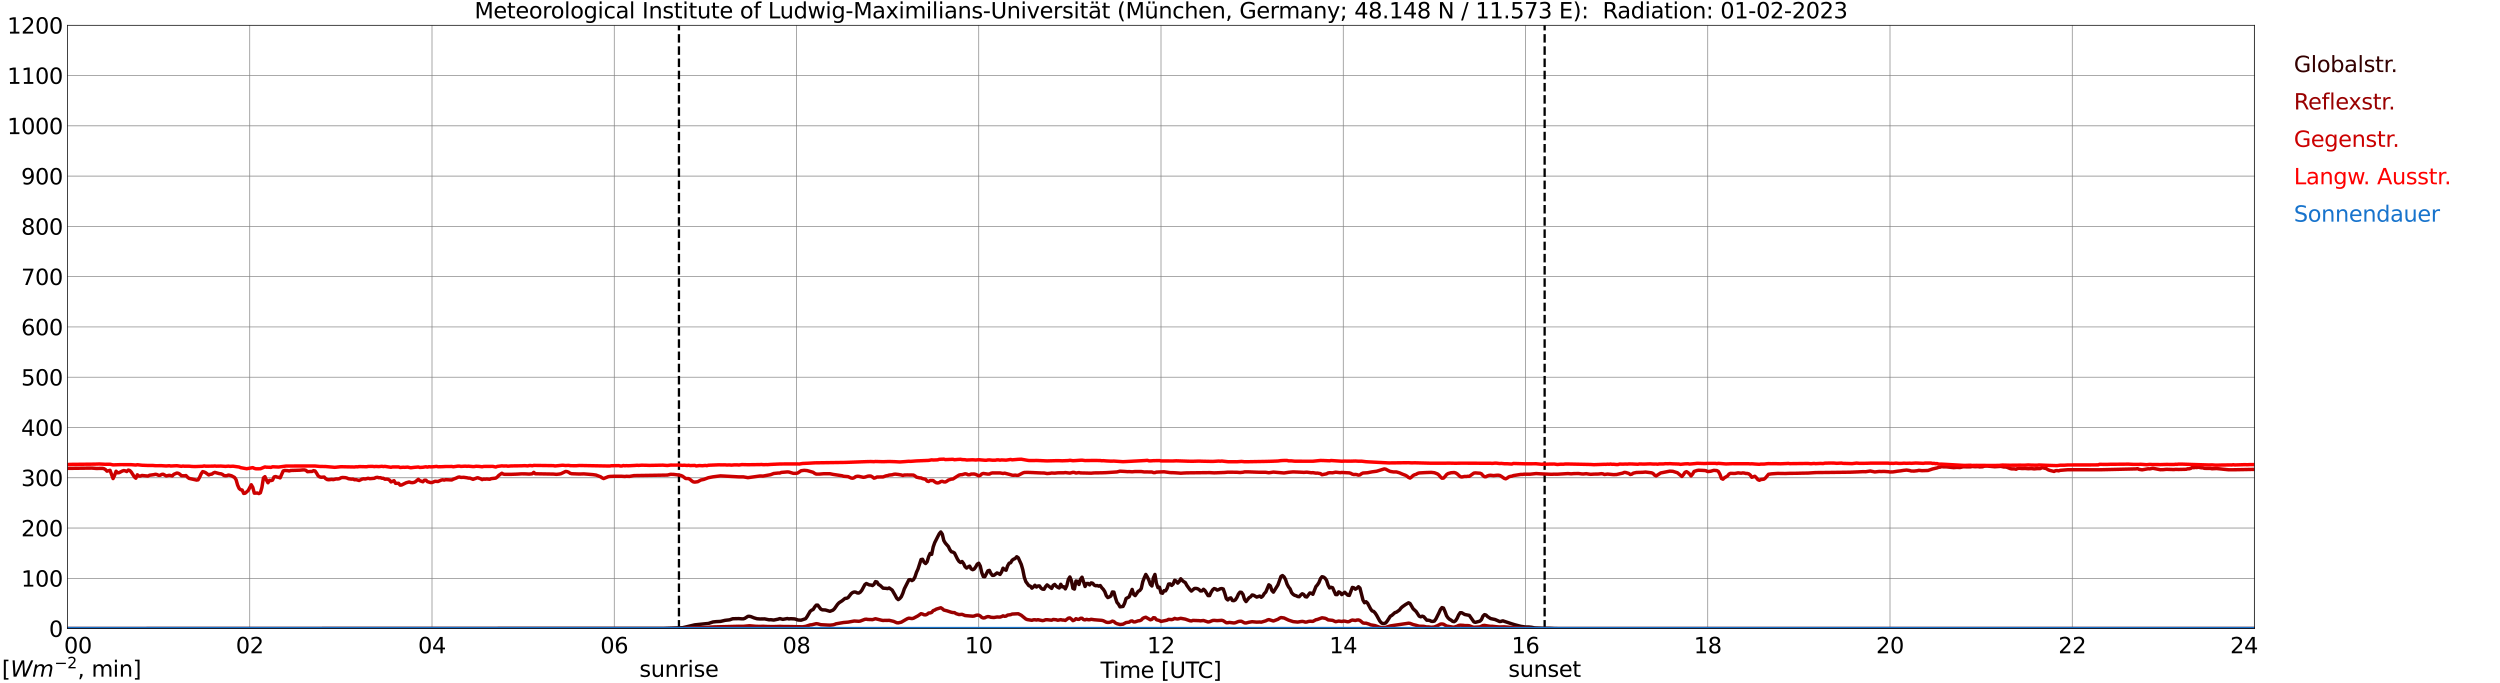 <?xml version="1.0" encoding="utf-8" standalone="no"?>
<!DOCTYPE svg PUBLIC "-//W3C//DTD SVG 1.1//EN"
  "http://www.w3.org/Graphics/SVG/1.1/DTD/svg11.dtd">
<svg xmlns:xlink="http://www.w3.org/1999/xlink" width="1085.4pt" height="296.64pt" viewBox="0 0 1085.4 296.64" xmlns="http://www.w3.org/2000/svg" version="1.1">
 <defs>
  <style type="text/css">*{stroke-linejoin: round; stroke-linecap: butt}</style>
 </defs>
 <g id="figure_1">
  <g id="patch_1">
   <path d="M 0 296.64 
L 1085.4 296.64 
L 1085.4 0 
L 0 0 
z
" style="fill: #ffffff"/>
  </g>
  <g id="axes_1">
   <g id="patch_2">
    <path d="M 29.306 272.909 
L 978.814 272.909 
L 978.814 10.976 
L 29.306 10.976 
z
" style="fill: #ffffff"/>
   </g>
   <g id="patch_3">
    <path d="M 978.814 272.909 
L 978.814 272.909 
L 978.814 10.976 
L 978.814 10.976 
z
" clip-path="url(#pa17cad2884)" style="fill: #d3d3d3; opacity: 0.25; stroke: #d3d3d3; stroke-linejoin: miter"/>
   </g>
   <g id="matplotlib.axis_1">
    <g id="xtick_1">
     <g id="line2d_1">
      <path d="M 29.306 272.909 
L 29.306 10.976 
" clip-path="url(#pa17cad2884)" style="fill: none; stroke: #808080; stroke-width: 0.3; stroke-linecap: square"/>
     </g>
     <g id="line2d_2"/>
     <g id="text_1">
      <!--    00 -->
      <g transform="translate(18.733 283.627) scale(0.095 -0.095)">
       <defs>
        <path id="DejaVuSans-20" transform="scale(0.016)"/>
        <path id="DejaVuSans-30" d="M 2034 4250 
Q 1547 4250 1301 3770 
Q 1056 3291 1056 2328 
Q 1056 1369 1301 889 
Q 1547 409 2034 409 
Q 2525 409 2770 889 
Q 3016 1369 3016 2328 
Q 3016 3291 2770 3770 
Q 2525 4250 2034 4250 
z
M 2034 4750 
Q 2819 4750 3233 4129 
Q 3647 3509 3647 2328 
Q 3647 1150 3233 529 
Q 2819 -91 2034 -91 
Q 1250 -91 836 529 
Q 422 1150 422 2328 
Q 422 3509 836 4129 
Q 1250 4750 2034 4750 
z
" transform="scale(0.016)"/>
       </defs>
       <use xlink:href="#DejaVuSans-20"/>
       <use xlink:href="#DejaVuSans-20" transform="translate(31.787 0)"/>
       <use xlink:href="#DejaVuSans-20" transform="translate(63.574 0)"/>
       <use xlink:href="#DejaVuSans-30" transform="translate(95.361 0)"/>
       <use xlink:href="#DejaVuSans-30" transform="translate(158.984 0)"/>
      </g>
     </g>
    </g>
    <g id="xtick_2">
     <g id="line2d_3">
      <path d="M 108.431 272.909 
L 108.431 10.976 
" clip-path="url(#pa17cad2884)" style="fill: none; stroke: #808080; stroke-width: 0.3; stroke-linecap: square"/>
     </g>
     <g id="line2d_4"/>
     <g id="text_2">
      <!-- 02 -->
      <g transform="translate(102.387 283.627) scale(0.095 -0.095)">
       <defs>
        <path id="DejaVuSans-32" d="M 1228 531 
L 3431 531 
L 3431 0 
L 469 0 
L 469 531 
Q 828 903 1448 1529 
Q 2069 2156 2228 2338 
Q 2531 2678 2651 2914 
Q 2772 3150 2772 3378 
Q 2772 3750 2511 3984 
Q 2250 4219 1831 4219 
Q 1534 4219 1204 4116 
Q 875 4013 500 3803 
L 500 4441 
Q 881 4594 1212 4672 
Q 1544 4750 1819 4750 
Q 2544 4750 2975 4387 
Q 3406 4025 3406 3419 
Q 3406 3131 3298 2873 
Q 3191 2616 2906 2266 
Q 2828 2175 2409 1742 
Q 1991 1309 1228 531 
z
" transform="scale(0.016)"/>
       </defs>
       <use xlink:href="#DejaVuSans-30"/>
       <use xlink:href="#DejaVuSans-32" transform="translate(63.623 0)"/>
      </g>
     </g>
    </g>
    <g id="xtick_3">
     <g id="line2d_5">
      <path d="M 187.557 272.909 
L 187.557 10.976 
" clip-path="url(#pa17cad2884)" style="fill: none; stroke: #808080; stroke-width: 0.3; stroke-linecap: square"/>
     </g>
     <g id="line2d_6"/>
     <g id="text_3">
      <!-- 04 -->
      <g transform="translate(181.513 283.627) scale(0.095 -0.095)">
       <defs>
        <path id="DejaVuSans-34" d="M 2419 4116 
L 825 1625 
L 2419 1625 
L 2419 4116 
z
M 2253 4666 
L 3047 4666 
L 3047 1625 
L 3713 1625 
L 3713 1100 
L 3047 1100 
L 3047 0 
L 2419 0 
L 2419 1100 
L 313 1100 
L 313 1709 
L 2253 4666 
z
" transform="scale(0.016)"/>
       </defs>
       <use xlink:href="#DejaVuSans-30"/>
       <use xlink:href="#DejaVuSans-34" transform="translate(63.623 0)"/>
      </g>
     </g>
    </g>
    <g id="xtick_4">
     <g id="line2d_7">
      <path d="M 266.683 272.909 
L 266.683 10.976 
" clip-path="url(#pa17cad2884)" style="fill: none; stroke: #808080; stroke-width: 0.3; stroke-linecap: square"/>
     </g>
     <g id="line2d_8"/>
     <g id="text_4">
      <!-- 06 -->
      <g transform="translate(260.638 283.627) scale(0.095 -0.095)">
       <defs>
        <path id="DejaVuSans-36" d="M 2113 2584 
Q 1688 2584 1439 2293 
Q 1191 2003 1191 1497 
Q 1191 994 1439 701 
Q 1688 409 2113 409 
Q 2538 409 2786 701 
Q 3034 994 3034 1497 
Q 3034 2003 2786 2293 
Q 2538 2584 2113 2584 
z
M 3366 4563 
L 3366 3988 
Q 3128 4100 2886 4159 
Q 2644 4219 2406 4219 
Q 1781 4219 1451 3797 
Q 1122 3375 1075 2522 
Q 1259 2794 1537 2939 
Q 1816 3084 2150 3084 
Q 2853 3084 3261 2657 
Q 3669 2231 3669 1497 
Q 3669 778 3244 343 
Q 2819 -91 2113 -91 
Q 1303 -91 875 529 
Q 447 1150 447 2328 
Q 447 3434 972 4092 
Q 1497 4750 2381 4750 
Q 2619 4750 2861 4703 
Q 3103 4656 3366 4563 
z
" transform="scale(0.016)"/>
       </defs>
       <use xlink:href="#DejaVuSans-30"/>
       <use xlink:href="#DejaVuSans-36" transform="translate(63.623 0)"/>
      </g>
     </g>
    </g>
    <g id="xtick_5">
     <g id="line2d_9">
      <path d="M 345.808 272.909 
L 345.808 10.976 
" clip-path="url(#pa17cad2884)" style="fill: none; stroke: #808080; stroke-width: 0.3; stroke-linecap: square"/>
     </g>
     <g id="line2d_10"/>
     <g id="text_5">
      <!-- 08 -->
      <g transform="translate(339.764 283.627) scale(0.095 -0.095)">
       <defs>
        <path id="DejaVuSans-38" d="M 2034 2216 
Q 1584 2216 1326 1975 
Q 1069 1734 1069 1313 
Q 1069 891 1326 650 
Q 1584 409 2034 409 
Q 2484 409 2743 651 
Q 3003 894 3003 1313 
Q 3003 1734 2745 1975 
Q 2488 2216 2034 2216 
z
M 1403 2484 
Q 997 2584 770 2862 
Q 544 3141 544 3541 
Q 544 4100 942 4425 
Q 1341 4750 2034 4750 
Q 2731 4750 3128 4425 
Q 3525 4100 3525 3541 
Q 3525 3141 3298 2862 
Q 3072 2584 2669 2484 
Q 3125 2378 3379 2068 
Q 3634 1759 3634 1313 
Q 3634 634 3220 271 
Q 2806 -91 2034 -91 
Q 1263 -91 848 271 
Q 434 634 434 1313 
Q 434 1759 690 2068 
Q 947 2378 1403 2484 
z
M 1172 3481 
Q 1172 3119 1398 2916 
Q 1625 2713 2034 2713 
Q 2441 2713 2670 2916 
Q 2900 3119 2900 3481 
Q 2900 3844 2670 4047 
Q 2441 4250 2034 4250 
Q 1625 4250 1398 4047 
Q 1172 3844 1172 3481 
z
" transform="scale(0.016)"/>
       </defs>
       <use xlink:href="#DejaVuSans-30"/>
       <use xlink:href="#DejaVuSans-38" transform="translate(63.623 0)"/>
      </g>
     </g>
    </g>
    <g id="xtick_6">
     <g id="line2d_11">
      <path d="M 424.934 272.909 
L 424.934 10.976 
" clip-path="url(#pa17cad2884)" style="fill: none; stroke: #808080; stroke-width: 0.3; stroke-linecap: square"/>
     </g>
     <g id="line2d_12"/>
     <g id="text_6">
      <!-- 10 -->
      <g transform="translate(418.89 283.627) scale(0.095 -0.095)">
       <defs>
        <path id="DejaVuSans-31" d="M 794 531 
L 1825 531 
L 1825 4091 
L 703 3866 
L 703 4441 
L 1819 4666 
L 2450 4666 
L 2450 531 
L 3481 531 
L 3481 0 
L 794 0 
L 794 531 
z
" transform="scale(0.016)"/>
       </defs>
       <use xlink:href="#DejaVuSans-31"/>
       <use xlink:href="#DejaVuSans-30" transform="translate(63.623 0)"/>
      </g>
     </g>
    </g>
    <g id="xtick_7">
     <g id="line2d_13">
      <path d="M 504.06 272.909 
L 504.06 10.976 
" clip-path="url(#pa17cad2884)" style="fill: none; stroke: #808080; stroke-width: 0.3; stroke-linecap: square"/>
     </g>
     <g id="line2d_14"/>
     <g id="text_7">
      <!-- 12 -->
      <g transform="translate(498.015 283.627) scale(0.095 -0.095)">
       <use xlink:href="#DejaVuSans-31"/>
       <use xlink:href="#DejaVuSans-32" transform="translate(63.623 0)"/>
      </g>
     </g>
    </g>
    <g id="xtick_8">
     <g id="line2d_15">
      <path d="M 583.185 272.909 
L 583.185 10.976 
" clip-path="url(#pa17cad2884)" style="fill: none; stroke: #808080; stroke-width: 0.3; stroke-linecap: square"/>
     </g>
     <g id="line2d_16"/>
     <g id="text_8">
      <!-- 14 -->
      <g transform="translate(577.141 283.627) scale(0.095 -0.095)">
       <use xlink:href="#DejaVuSans-31"/>
       <use xlink:href="#DejaVuSans-34" transform="translate(63.623 0)"/>
      </g>
     </g>
    </g>
    <g id="xtick_9">
     <g id="line2d_17">
      <path d="M 662.311 272.909 
L 662.311 10.976 
" clip-path="url(#pa17cad2884)" style="fill: none; stroke: #808080; stroke-width: 0.3; stroke-linecap: square"/>
     </g>
     <g id="line2d_18"/>
     <g id="text_9">
      <!-- 16 -->
      <g transform="translate(656.267 283.627) scale(0.095 -0.095)">
       <use xlink:href="#DejaVuSans-31"/>
       <use xlink:href="#DejaVuSans-36" transform="translate(63.623 0)"/>
      </g>
     </g>
    </g>
    <g id="xtick_10">
     <g id="line2d_19">
      <path d="M 741.437 272.909 
L 741.437 10.976 
" clip-path="url(#pa17cad2884)" style="fill: none; stroke: #808080; stroke-width: 0.3; stroke-linecap: square"/>
     </g>
     <g id="line2d_20"/>
     <g id="text_10">
      <!-- 18 -->
      <g transform="translate(735.392 283.627) scale(0.095 -0.095)">
       <use xlink:href="#DejaVuSans-31"/>
       <use xlink:href="#DejaVuSans-38" transform="translate(63.623 0)"/>
      </g>
     </g>
    </g>
    <g id="xtick_11">
     <g id="line2d_21">
      <path d="M 820.562 272.909 
L 820.562 10.976 
" clip-path="url(#pa17cad2884)" style="fill: none; stroke: #808080; stroke-width: 0.3; stroke-linecap: square"/>
     </g>
     <g id="line2d_22"/>
     <g id="text_11">
      <!-- 20 -->
      <g transform="translate(814.518 283.627) scale(0.095 -0.095)">
       <use xlink:href="#DejaVuSans-32"/>
       <use xlink:href="#DejaVuSans-30" transform="translate(63.623 0)"/>
      </g>
     </g>
    </g>
    <g id="xtick_12">
     <g id="line2d_23">
      <path d="M 899.688 272.909 
L 899.688 10.976 
" clip-path="url(#pa17cad2884)" style="fill: none; stroke: #808080; stroke-width: 0.3; stroke-linecap: square"/>
     </g>
     <g id="line2d_24"/>
     <g id="text_12">
      <!-- 22 -->
      <g transform="translate(893.644 283.627) scale(0.095 -0.095)">
       <use xlink:href="#DejaVuSans-32"/>
       <use xlink:href="#DejaVuSans-32" transform="translate(63.623 0)"/>
      </g>
     </g>
    </g>
    <g id="xtick_13">
     <g id="line2d_25">
      <path d="M 978.814 272.909 
L 978.814 10.976 
" clip-path="url(#pa17cad2884)" style="fill: none; stroke: #808080; stroke-width: 0.3; stroke-linecap: square"/>
     </g>
     <g id="line2d_26"/>
     <g id="text_13">
      <!-- 24    -->
      <g transform="translate(968.241 283.627) scale(0.095 -0.095)">
       <use xlink:href="#DejaVuSans-32"/>
       <use xlink:href="#DejaVuSans-34" transform="translate(63.623 0)"/>
       <use xlink:href="#DejaVuSans-20" transform="translate(127.246 0)"/>
       <use xlink:href="#DejaVuSans-20" transform="translate(159.033 0)"/>
       <use xlink:href="#DejaVuSans-20" transform="translate(190.82 0)"/>
      </g>
     </g>
    </g>
    <g id="text_14">
     <!-- Time [UTC] -->
     <g transform="translate(477.806 294.322) scale(0.095 -0.095)">
      <defs>
       <path id="DejaVuSans-54" d="M -19 4666 
L 3928 4666 
L 3928 4134 
L 2272 4134 
L 2272 0 
L 1638 0 
L 1638 4134 
L -19 4134 
L -19 4666 
z
" transform="scale(0.016)"/>
       <path id="DejaVuSans-69" d="M 603 3500 
L 1178 3500 
L 1178 0 
L 603 0 
L 603 3500 
z
M 603 4863 
L 1178 4863 
L 1178 4134 
L 603 4134 
L 603 4863 
z
" transform="scale(0.016)"/>
       <path id="DejaVuSans-6d" d="M 3328 2828 
Q 3544 3216 3844 3400 
Q 4144 3584 4550 3584 
Q 5097 3584 5394 3201 
Q 5691 2819 5691 2113 
L 5691 0 
L 5113 0 
L 5113 2094 
Q 5113 2597 4934 2840 
Q 4756 3084 4391 3084 
Q 3944 3084 3684 2787 
Q 3425 2491 3425 1978 
L 3425 0 
L 2847 0 
L 2847 2094 
Q 2847 2600 2669 2842 
Q 2491 3084 2119 3084 
Q 1678 3084 1418 2786 
Q 1159 2488 1159 1978 
L 1159 0 
L 581 0 
L 581 3500 
L 1159 3500 
L 1159 2956 
Q 1356 3278 1631 3431 
Q 1906 3584 2284 3584 
Q 2666 3584 2933 3390 
Q 3200 3197 3328 2828 
z
" transform="scale(0.016)"/>
       <path id="DejaVuSans-65" d="M 3597 1894 
L 3597 1613 
L 953 1613 
Q 991 1019 1311 708 
Q 1631 397 2203 397 
Q 2534 397 2845 478 
Q 3156 559 3463 722 
L 3463 178 
Q 3153 47 2828 -22 
Q 2503 -91 2169 -91 
Q 1331 -91 842 396 
Q 353 884 353 1716 
Q 353 2575 817 3079 
Q 1281 3584 2069 3584 
Q 2775 3584 3186 3129 
Q 3597 2675 3597 1894 
z
M 3022 2063 
Q 3016 2534 2758 2815 
Q 2500 3097 2075 3097 
Q 1594 3097 1305 2825 
Q 1016 2553 972 2059 
L 3022 2063 
z
" transform="scale(0.016)"/>
       <path id="DejaVuSans-5b" d="M 550 4863 
L 1875 4863 
L 1875 4416 
L 1125 4416 
L 1125 -397 
L 1875 -397 
L 1875 -844 
L 550 -844 
L 550 4863 
z
" transform="scale(0.016)"/>
       <path id="DejaVuSans-55" d="M 556 4666 
L 1191 4666 
L 1191 1831 
Q 1191 1081 1462 751 
Q 1734 422 2344 422 
Q 2950 422 3222 751 
Q 3494 1081 3494 1831 
L 3494 4666 
L 4128 4666 
L 4128 1753 
Q 4128 841 3676 375 
Q 3225 -91 2344 -91 
Q 1459 -91 1007 375 
Q 556 841 556 1753 
L 556 4666 
z
" transform="scale(0.016)"/>
       <path id="DejaVuSans-43" d="M 4122 4306 
L 4122 3641 
Q 3803 3938 3442 4084 
Q 3081 4231 2675 4231 
Q 1875 4231 1450 3742 
Q 1025 3253 1025 2328 
Q 1025 1406 1450 917 
Q 1875 428 2675 428 
Q 3081 428 3442 575 
Q 3803 722 4122 1019 
L 4122 359 
Q 3791 134 3420 21 
Q 3050 -91 2638 -91 
Q 1578 -91 968 557 
Q 359 1206 359 2328 
Q 359 3453 968 4101 
Q 1578 4750 2638 4750 
Q 3056 4750 3426 4639 
Q 3797 4528 4122 4306 
z
" transform="scale(0.016)"/>
       <path id="DejaVuSans-5d" d="M 1947 4863 
L 1947 -844 
L 622 -844 
L 622 -397 
L 1369 -397 
L 1369 4416 
L 622 4416 
L 622 4863 
L 1947 4863 
z
" transform="scale(0.016)"/>
      </defs>
      <use xlink:href="#DejaVuSans-54"/>
      <use xlink:href="#DejaVuSans-69" transform="translate(57.959 0)"/>
      <use xlink:href="#DejaVuSans-6d" transform="translate(85.742 0)"/>
      <use xlink:href="#DejaVuSans-65" transform="translate(183.154 0)"/>
      <use xlink:href="#DejaVuSans-20" transform="translate(244.678 0)"/>
      <use xlink:href="#DejaVuSans-5b" transform="translate(276.465 0)"/>
      <use xlink:href="#DejaVuSans-55" transform="translate(315.479 0)"/>
      <use xlink:href="#DejaVuSans-54" transform="translate(388.672 0)"/>
      <use xlink:href="#DejaVuSans-43" transform="translate(443.881 0)"/>
      <use xlink:href="#DejaVuSans-5d" transform="translate(513.705 0)"/>
     </g>
    </g>
   </g>
   <g id="matplotlib.axis_2">
    <g id="ytick_1">
     <g id="line2d_27">
      <path d="M 29.306 272.909 
L 978.814 272.909 
" clip-path="url(#pa17cad2884)" style="fill: none; stroke: #808080; stroke-width: 0.3; stroke-linecap: square"/>
     </g>
     <g id="line2d_28"/>
     <g id="text_15">
      <!-- 0 -->
      <g transform="translate(21.261 276.518) scale(0.095 -0.095)">
       <use xlink:href="#DejaVuSans-30"/>
      </g>
     </g>
    </g>
    <g id="ytick_2">
     <g id="line2d_29">
      <path d="M 29.306 251.081 
L 978.814 251.081 
" clip-path="url(#pa17cad2884)" style="fill: none; stroke: #808080; stroke-width: 0.3; stroke-linecap: square"/>
     </g>
     <g id="line2d_30"/>
     <g id="text_16">
      <!-- 100 -->
      <g transform="translate(9.173 254.69) scale(0.095 -0.095)">
       <use xlink:href="#DejaVuSans-31"/>
       <use xlink:href="#DejaVuSans-30" transform="translate(63.623 0)"/>
       <use xlink:href="#DejaVuSans-30" transform="translate(127.246 0)"/>
      </g>
     </g>
    </g>
    <g id="ytick_3">
     <g id="line2d_31">
      <path d="M 29.306 229.253 
L 978.814 229.253 
" clip-path="url(#pa17cad2884)" style="fill: none; stroke: #808080; stroke-width: 0.3; stroke-linecap: square"/>
     </g>
     <g id="line2d_32"/>
     <g id="text_17">
      <!-- 200 -->
      <g transform="translate(9.173 232.863) scale(0.095 -0.095)">
       <use xlink:href="#DejaVuSans-32"/>
       <use xlink:href="#DejaVuSans-30" transform="translate(63.623 0)"/>
       <use xlink:href="#DejaVuSans-30" transform="translate(127.246 0)"/>
      </g>
     </g>
    </g>
    <g id="ytick_4">
     <g id="line2d_33">
      <path d="M 29.306 207.426 
L 978.814 207.426 
" clip-path="url(#pa17cad2884)" style="fill: none; stroke: #808080; stroke-width: 0.3; stroke-linecap: square"/>
     </g>
     <g id="line2d_34"/>
     <g id="text_18">
      <!-- 300 -->
      <g transform="translate(9.173 211.035) scale(0.095 -0.095)">
       <defs>
        <path id="DejaVuSans-33" d="M 2597 2516 
Q 3050 2419 3304 2112 
Q 3559 1806 3559 1356 
Q 3559 666 3084 287 
Q 2609 -91 1734 -91 
Q 1441 -91 1130 -33 
Q 819 25 488 141 
L 488 750 
Q 750 597 1062 519 
Q 1375 441 1716 441 
Q 2309 441 2620 675 
Q 2931 909 2931 1356 
Q 2931 1769 2642 2001 
Q 2353 2234 1838 2234 
L 1294 2234 
L 1294 2753 
L 1863 2753 
Q 2328 2753 2575 2939 
Q 2822 3125 2822 3475 
Q 2822 3834 2567 4026 
Q 2313 4219 1838 4219 
Q 1578 4219 1281 4162 
Q 984 4106 628 3988 
L 628 4550 
Q 988 4650 1302 4700 
Q 1616 4750 1894 4750 
Q 2613 4750 3031 4423 
Q 3450 4097 3450 3541 
Q 3450 3153 3228 2886 
Q 3006 2619 2597 2516 
z
" transform="scale(0.016)"/>
       </defs>
       <use xlink:href="#DejaVuSans-33"/>
       <use xlink:href="#DejaVuSans-30" transform="translate(63.623 0)"/>
       <use xlink:href="#DejaVuSans-30" transform="translate(127.246 0)"/>
      </g>
     </g>
    </g>
    <g id="ytick_5">
     <g id="line2d_35">
      <path d="M 29.306 185.598 
L 978.814 185.598 
" clip-path="url(#pa17cad2884)" style="fill: none; stroke: #808080; stroke-width: 0.3; stroke-linecap: square"/>
     </g>
     <g id="line2d_36"/>
     <g id="text_19">
      <!-- 400 -->
      <g transform="translate(9.173 189.207) scale(0.095 -0.095)">
       <use xlink:href="#DejaVuSans-34"/>
       <use xlink:href="#DejaVuSans-30" transform="translate(63.623 0)"/>
       <use xlink:href="#DejaVuSans-30" transform="translate(127.246 0)"/>
      </g>
     </g>
    </g>
    <g id="ytick_6">
     <g id="line2d_37">
      <path d="M 29.306 163.77 
L 978.814 163.77 
" clip-path="url(#pa17cad2884)" style="fill: none; stroke: #808080; stroke-width: 0.3; stroke-linecap: square"/>
     </g>
     <g id="line2d_38"/>
     <g id="text_20">
      <!-- 500 -->
      <g transform="translate(9.173 167.379) scale(0.095 -0.095)">
       <defs>
        <path id="DejaVuSans-35" d="M 691 4666 
L 3169 4666 
L 3169 4134 
L 1269 4134 
L 1269 2991 
Q 1406 3038 1543 3061 
Q 1681 3084 1819 3084 
Q 2600 3084 3056 2656 
Q 3513 2228 3513 1497 
Q 3513 744 3044 326 
Q 2575 -91 1722 -91 
Q 1428 -91 1123 -41 
Q 819 9 494 109 
L 494 744 
Q 775 591 1075 516 
Q 1375 441 1709 441 
Q 2250 441 2565 725 
Q 2881 1009 2881 1497 
Q 2881 1984 2565 2268 
Q 2250 2553 1709 2553 
Q 1456 2553 1204 2497 
Q 953 2441 691 2322 
L 691 4666 
z
" transform="scale(0.016)"/>
       </defs>
       <use xlink:href="#DejaVuSans-35"/>
       <use xlink:href="#DejaVuSans-30" transform="translate(63.623 0)"/>
       <use xlink:href="#DejaVuSans-30" transform="translate(127.246 0)"/>
      </g>
     </g>
    </g>
    <g id="ytick_7">
     <g id="line2d_39">
      <path d="M 29.306 141.942 
L 978.814 141.942 
" clip-path="url(#pa17cad2884)" style="fill: none; stroke: #808080; stroke-width: 0.3; stroke-linecap: square"/>
     </g>
     <g id="line2d_40"/>
     <g id="text_21">
      <!-- 600 -->
      <g transform="translate(9.173 145.551) scale(0.095 -0.095)">
       <use xlink:href="#DejaVuSans-36"/>
       <use xlink:href="#DejaVuSans-30" transform="translate(63.623 0)"/>
       <use xlink:href="#DejaVuSans-30" transform="translate(127.246 0)"/>
      </g>
     </g>
    </g>
    <g id="ytick_8">
     <g id="line2d_41">
      <path d="M 29.306 120.114 
L 978.814 120.114 
" clip-path="url(#pa17cad2884)" style="fill: none; stroke: #808080; stroke-width: 0.3; stroke-linecap: square"/>
     </g>
     <g id="line2d_42"/>
     <g id="text_22">
      <!-- 700 -->
      <g transform="translate(9.173 123.724) scale(0.095 -0.095)">
       <defs>
        <path id="DejaVuSans-37" d="M 525 4666 
L 3525 4666 
L 3525 4397 
L 1831 0 
L 1172 0 
L 2766 4134 
L 525 4134 
L 525 4666 
z
" transform="scale(0.016)"/>
       </defs>
       <use xlink:href="#DejaVuSans-37"/>
       <use xlink:href="#DejaVuSans-30" transform="translate(63.623 0)"/>
       <use xlink:href="#DejaVuSans-30" transform="translate(127.246 0)"/>
      </g>
     </g>
    </g>
    <g id="ytick_9">
     <g id="line2d_43">
      <path d="M 29.306 98.287 
L 978.814 98.287 
" clip-path="url(#pa17cad2884)" style="fill: none; stroke: #808080; stroke-width: 0.3; stroke-linecap: square"/>
     </g>
     <g id="line2d_44"/>
     <g id="text_23">
      <!-- 800 -->
      <g transform="translate(9.173 101.896) scale(0.095 -0.095)">
       <use xlink:href="#DejaVuSans-38"/>
       <use xlink:href="#DejaVuSans-30" transform="translate(63.623 0)"/>
       <use xlink:href="#DejaVuSans-30" transform="translate(127.246 0)"/>
      </g>
     </g>
    </g>
    <g id="ytick_10">
     <g id="line2d_45">
      <path d="M 29.306 76.459 
L 978.814 76.459 
" clip-path="url(#pa17cad2884)" style="fill: none; stroke: #808080; stroke-width: 0.3; stroke-linecap: square"/>
     </g>
     <g id="line2d_46"/>
     <g id="text_24">
      <!-- 900 -->
      <g transform="translate(9.173 80.068) scale(0.095 -0.095)">
       <defs>
        <path id="DejaVuSans-39" d="M 703 97 
L 703 672 
Q 941 559 1184 500 
Q 1428 441 1663 441 
Q 2288 441 2617 861 
Q 2947 1281 2994 2138 
Q 2813 1869 2534 1725 
Q 2256 1581 1919 1581 
Q 1219 1581 811 2004 
Q 403 2428 403 3163 
Q 403 3881 828 4315 
Q 1253 4750 1959 4750 
Q 2769 4750 3195 4129 
Q 3622 3509 3622 2328 
Q 3622 1225 3098 567 
Q 2575 -91 1691 -91 
Q 1453 -91 1209 -44 
Q 966 3 703 97 
z
M 1959 2075 
Q 2384 2075 2632 2365 
Q 2881 2656 2881 3163 
Q 2881 3666 2632 3958 
Q 2384 4250 1959 4250 
Q 1534 4250 1286 3958 
Q 1038 3666 1038 3163 
Q 1038 2656 1286 2365 
Q 1534 2075 1959 2075 
z
" transform="scale(0.016)"/>
       </defs>
       <use xlink:href="#DejaVuSans-39"/>
       <use xlink:href="#DejaVuSans-30" transform="translate(63.623 0)"/>
       <use xlink:href="#DejaVuSans-30" transform="translate(127.246 0)"/>
      </g>
     </g>
    </g>
    <g id="ytick_11">
     <g id="line2d_47">
      <path d="M 29.306 54.631 
L 978.814 54.631 
" clip-path="url(#pa17cad2884)" style="fill: none; stroke: #808080; stroke-width: 0.3; stroke-linecap: square"/>
     </g>
     <g id="line2d_48"/>
     <g id="text_25">
      <!-- 1000 -->
      <g transform="translate(3.128 58.24) scale(0.095 -0.095)">
       <use xlink:href="#DejaVuSans-31"/>
       <use xlink:href="#DejaVuSans-30" transform="translate(63.623 0)"/>
       <use xlink:href="#DejaVuSans-30" transform="translate(127.246 0)"/>
       <use xlink:href="#DejaVuSans-30" transform="translate(190.869 0)"/>
      </g>
     </g>
    </g>
    <g id="ytick_12">
     <g id="line2d_49">
      <path d="M 29.306 32.803 
L 978.814 32.803 
" clip-path="url(#pa17cad2884)" style="fill: none; stroke: #808080; stroke-width: 0.3; stroke-linecap: square"/>
     </g>
     <g id="line2d_50"/>
     <g id="text_26">
      <!-- 1100 -->
      <g transform="translate(3.128 36.413) scale(0.095 -0.095)">
       <use xlink:href="#DejaVuSans-31"/>
       <use xlink:href="#DejaVuSans-31" transform="translate(63.623 0)"/>
       <use xlink:href="#DejaVuSans-30" transform="translate(127.246 0)"/>
       <use xlink:href="#DejaVuSans-30" transform="translate(190.869 0)"/>
      </g>
     </g>
    </g>
    <g id="ytick_13">
     <g id="line2d_51">
      <path d="M 29.306 10.976 
L 978.814 10.976 
" clip-path="url(#pa17cad2884)" style="fill: none; stroke: #808080; stroke-width: 0.3; stroke-linecap: square"/>
     </g>
     <g id="line2d_52"/>
     <g id="text_27">
      <!-- 1200 -->
      <g transform="translate(3.128 14.585) scale(0.095 -0.095)">
       <use xlink:href="#DejaVuSans-31"/>
       <use xlink:href="#DejaVuSans-32" transform="translate(63.623 0)"/>
       <use xlink:href="#DejaVuSans-30" transform="translate(127.246 0)"/>
       <use xlink:href="#DejaVuSans-30" transform="translate(190.869 0)"/>
      </g>
     </g>
    </g>
   </g>
   <g id="line2d_53">
    <path d="M 294.772 272.909 
L 294.772 10.976 
" clip-path="url(#pa17cad2884)" style="fill: none; stroke-dasharray: 3.7,1.6; stroke-dashoffset: 0; stroke: #000000"/>
   </g>
   <g id="line2d_54">
    <path d="M 670.619 272.909 
L 670.619 10.976 
" clip-path="url(#pa17cad2884)" style="fill: none; stroke-dasharray: 3.7,1.6; stroke-dashoffset: 0; stroke: #000000"/>
   </g>
   <g id="line2d_55">
    <path d="M 29.306 272.909 
L 288.442 272.811 
L 296.355 272.527 
L 301.63 271.289 
L 306.246 270.802 
L 307.564 270.682 
L 309.543 270.034 
L 310.861 269.892 
L 312.839 269.79 
L 314.818 269.325 
L 316.796 269.102 
L 318.114 268.635 
L 320.752 268.574 
L 322.071 268.676 
L 322.73 268.676 
L 323.39 268.452 
L 324.708 267.6 
L 325.368 267.581 
L 326.027 267.723 
L 327.346 268.251 
L 328.665 268.635 
L 329.983 268.735 
L 331.961 268.696 
L 333.94 269.102 
L 334.599 269.041 
L 335.918 269.202 
L 337.896 268.796 
L 338.555 268.554 
L 339.874 268.899 
L 341.852 268.535 
L 342.512 268.716 
L 343.171 268.615 
L 344.49 268.676 
L 345.149 268.735 
L 346.468 269.183 
L 347.787 269.264 
L 349.765 268.615 
L 350.424 267.683 
L 351.743 265.413 
L 352.402 264.907 
L 353.062 264.582 
L 353.721 263.508 
L 354.38 262.737 
L 355.04 262.717 
L 356.359 264.459 
L 357.018 264.765 
L 358.337 264.824 
L 360.315 265.413 
L 361.634 264.907 
L 362.293 264.278 
L 363.612 262.392 
L 364.271 261.705 
L 365.59 260.853 
L 366.909 259.777 
L 367.568 259.758 
L 368.227 259.435 
L 369.546 257.732 
L 370.206 257.245 
L 370.865 257.023 
L 371.524 257.084 
L 372.184 257.426 
L 372.843 257.487 
L 373.502 257.084 
L 374.162 256.291 
L 375.481 253.82 
L 376.14 253.334 
L 377.459 253.962 
L 378.118 253.982 
L 378.777 254.224 
L 379.437 253.718 
L 380.096 252.522 
L 380.756 252.685 
L 381.415 253.779 
L 382.074 254.104 
L 383.393 255.359 
L 384.712 255.44 
L 385.371 255.562 
L 386.031 255.259 
L 387.349 256.191 
L 388.668 258.481 
L 389.328 259.738 
L 389.987 260.325 
L 390.646 259.86 
L 391.306 259.09 
L 391.965 257.61 
L 392.624 255.643 
L 394.603 251.732 
L 395.262 251.631 
L 395.921 252.076 
L 396.581 251.67 
L 397.24 250.496 
L 397.899 248.49 
L 398.559 247.049 
L 399.878 242.937 
L 400.537 242.815 
L 401.196 244.092 
L 401.856 244.659 
L 402.515 243.908 
L 403.175 241.719 
L 403.834 240.281 
L 404.493 240.687 
L 405.153 237.485 
L 405.812 235.599 
L 407.131 232.986 
L 407.79 231.729 
L 408.45 230.958 
L 409.109 231.932 
L 409.768 234.688 
L 410.428 235.782 
L 411.746 237.282 
L 412.406 238.681 
L 413.065 239.552 
L 413.725 239.713 
L 414.384 240.078 
L 415.703 242.754 
L 416.362 243.727 
L 417.022 244.214 
L 417.681 243.788 
L 418.34 244.659 
L 419 246.037 
L 419.659 246.624 
L 420.318 246.139 
L 420.978 245.794 
L 421.637 246.969 
L 422.297 247.333 
L 422.956 247.049 
L 423.615 246.139 
L 424.275 244.943 
L 424.934 244.537 
L 425.593 245.773 
L 426.253 248.632 
L 426.912 250.335 
L 427.572 250.393 
L 428.89 247.842 
L 429.55 247.639 
L 430.209 248.975 
L 430.869 249.806 
L 431.528 249.787 
L 432.847 248.752 
L 433.506 248.996 
L 434.165 249.4 
L 434.825 248.368 
L 435.484 246.685 
L 436.144 247.274 
L 436.803 247.578 
L 437.462 245.672 
L 438.122 244.537 
L 438.781 244.314 
L 439.44 243.221 
L 440.1 242.754 
L 440.759 242.47 
L 441.419 241.719 
L 442.078 242.145 
L 443.397 245.063 
L 444.056 247.355 
L 444.716 250.638 
L 445.375 252.522 
L 446.694 254.285 
L 447.353 254.469 
L 448.012 255.359 
L 448.672 254.814 
L 449.331 254.104 
L 449.991 254.873 
L 450.65 254.408 
L 451.309 254.388 
L 451.969 255.34 
L 452.628 255.785 
L 453.287 255.826 
L 453.947 254.691 
L 454.606 253.94 
L 456.584 255.462 
L 457.244 254.143 
L 457.903 253.737 
L 458.563 254.488 
L 459.222 254.975 
L 459.881 255.279 
L 460.541 253.679 
L 461.2 254.814 
L 461.859 254.731 
L 462.519 255.665 
L 463.178 254.266 
L 463.838 251.55 
L 464.497 250.496 
L 465.156 252.076 
L 465.816 255.42 
L 466.475 255.746 
L 467.134 252.26 
L 467.794 252.421 
L 468.453 253.759 
L 469.113 251.489 
L 469.772 250.596 
L 471.091 254.63 
L 471.75 253.353 
L 472.409 253.312 
L 473.069 253.94 
L 473.728 253.07 
L 474.388 253.211 
L 475.047 254.021 
L 475.706 254.327 
L 476.366 254.205 
L 477.025 254.488 
L 477.685 254.224 
L 478.344 255.178 
L 479.003 255.866 
L 479.663 256.881 
L 480.322 258.642 
L 480.981 259.435 
L 481.641 259.17 
L 482.3 258.764 
L 482.96 257.001 
L 483.619 257.084 
L 484.278 259.535 
L 484.938 261.521 
L 485.597 262.292 
L 486.256 263.466 
L 487.575 263.285 
L 488.235 261.947 
L 488.894 259.86 
L 490.213 259.129 
L 491.532 255.907 
L 492.191 258.055 
L 492.85 258.583 
L 494.169 256.717 
L 494.828 256.374 
L 495.488 255.523 
L 496.147 252.563 
L 496.807 250.819 
L 497.466 249.4 
L 498.125 250.476 
L 498.785 251.873 
L 499.444 253.698 
L 500.103 254.408 
L 500.763 250.861 
L 501.422 249.4 
L 502.082 253.312 
L 502.741 255.137 
L 503.4 254.934 
L 504.06 257.387 
L 504.719 257.568 
L 505.379 256.433 
L 506.038 256.536 
L 506.697 255.462 
L 507.357 253.576 
L 508.016 253.495 
L 508.675 254.163 
L 509.335 253.556 
L 509.994 251.935 
L 510.654 252.279 
L 511.313 253.172 
L 511.972 252.482 
L 512.632 251.286 
L 513.291 252.015 
L 513.95 252.543 
L 514.61 252.928 
L 515.269 254.143 
L 516.588 255.968 
L 517.247 256.617 
L 518.566 255.501 
L 519.226 255.462 
L 519.885 255.582 
L 520.544 255.949 
L 521.204 256.575 
L 521.863 256.536 
L 522.522 255.846 
L 523.182 256.433 
L 524.501 258.583 
L 525.16 258.583 
L 525.819 257.143 
L 526.479 256.091 
L 527.138 255.543 
L 527.797 255.724 
L 528.457 256.211 
L 529.116 255.988 
L 529.776 255.623 
L 530.435 255.523 
L 531.094 255.724 
L 531.754 257.629 
L 532.413 259.899 
L 533.073 260.467 
L 533.732 259.777 
L 534.391 259.576 
L 535.051 260.711 
L 535.71 260.792 
L 536.369 260.406 
L 537.029 259.373 
L 537.688 257.913 
L 538.348 257.103 
L 539.007 257.184 
L 539.666 258.096 
L 540.326 260.244 
L 540.985 261.176 
L 542.304 259.493 
L 542.963 259.109 
L 543.623 258.319 
L 544.282 258.441 
L 545.601 259.232 
L 546.919 258.784 
L 547.579 259.312 
L 548.238 258.784 
L 548.898 257.71 
L 549.557 257.042 
L 550.876 253.901 
L 551.535 254.366 
L 552.195 256.352 
L 552.854 257.084 
L 554.173 254.995 
L 554.832 253.921 
L 556.151 250.273 
L 556.81 249.887 
L 557.47 250.435 
L 558.129 251.631 
L 558.788 253.596 
L 559.448 254.833 
L 560.107 255.665 
L 560.766 257.306 
L 561.426 258.035 
L 562.085 258.461 
L 562.745 258.642 
L 563.404 258.987 
L 564.063 259.068 
L 564.723 258.319 
L 565.382 257.791 
L 566.042 258.116 
L 566.701 259.048 
L 567.36 259.19 
L 568.679 257.448 
L 569.338 257.549 
L 569.998 258.016 
L 571.317 254.672 
L 571.976 253.921 
L 572.635 252.908 
L 573.295 251.245 
L 573.954 250.393 
L 574.613 250.535 
L 575.273 251.022 
L 575.932 251.935 
L 576.592 253.982 
L 577.251 255.259 
L 577.91 254.975 
L 578.57 255.178 
L 579.889 258.136 
L 580.548 258.158 
L 581.207 256.961 
L 581.867 257.284 
L 582.526 258.158 
L 583.845 257.143 
L 585.164 258.42 
L 585.823 258.5 
L 587.142 255.036 
L 587.801 255.198 
L 588.46 255.807 
L 589.12 255.381 
L 589.779 254.731 
L 590.439 255.32 
L 591.757 260.548 
L 592.417 261.683 
L 593.076 261.237 
L 593.736 261.846 
L 595.054 264.359 
L 595.714 265.249 
L 596.373 265.433 
L 597.032 266.142 
L 597.692 267.155 
L 599.011 269.567 
L 599.67 270.357 
L 600.329 270.743 
L 600.989 270.682 
L 601.648 270.438 
L 602.307 269.587 
L 603.626 267.541 
L 604.286 267.175 
L 605.604 265.981 
L 606.264 265.778 
L 607.582 264.865 
L 608.242 263.994 
L 608.901 263.405 
L 610.22 262.473 
L 611.539 261.705 
L 612.198 262.028 
L 613.517 264.298 
L 614.836 265.494 
L 616.154 267.52 
L 616.814 267.803 
L 617.473 267.52 
L 618.133 267.742 
L 619.451 269.264 
L 620.111 269.264 
L 620.77 269.405 
L 621.429 269.75 
L 622.089 269.79 
L 622.748 269.628 
L 623.408 268.735 
L 624.726 266.081 
L 625.386 264.623 
L 626.045 263.791 
L 626.705 263.994 
L 627.364 265.494 
L 628.023 267.317 
L 628.683 268.27 
L 629.342 268.877 
L 630.001 269.244 
L 630.661 269.77 
L 631.32 269.912 
L 631.98 269.467 
L 632.639 268.412 
L 633.298 266.952 
L 633.958 266.02 
L 634.617 266.02 
L 635.936 266.79 
L 637.914 267.175 
L 639.892 269.993 
L 640.552 270.196 
L 642.53 269.67 
L 643.189 268.999 
L 643.848 267.5 
L 644.508 266.852 
L 645.167 267.033 
L 645.827 267.683 
L 647.145 268.554 
L 649.123 268.98 
L 651.102 269.851 
L 651.761 269.77 
L 652.42 269.528 
L 656.377 270.844 
L 657.695 271.25 
L 660.333 271.937 
L 662.311 272.221 
L 663.63 272.202 
L 664.949 272.343 
L 666.267 272.608 
L 670.224 272.769 
L 672.861 272.769 
L 674.839 272.872 
L 676.817 272.909 
L 978.154 272.909 
L 978.154 272.909 
" clip-path="url(#pa17cad2884)" style="fill: none; stroke: #330000; stroke-width: 1.5; stroke-linecap: square"/>
   </g>
   <g id="line2d_56">
    <path d="M 29.306 272.909 
L 297.014 272.909 
L 297.674 272.719 
L 302.949 272.477 
L 307.564 272.396 
L 308.224 272.274 
L 310.202 272.171 
L 320.752 271.909 
L 322.73 271.929 
L 325.368 271.686 
L 328.005 271.909 
L 329.983 271.97 
L 331.302 271.909 
L 332.621 271.99 
L 335.258 272.051 
L 337.236 272.009 
L 338.555 271.948 
L 340.533 272.029 
L 341.852 272.009 
L 348.446 272.132 
L 349.765 271.948 
L 351.743 271.3 
L 352.402 271.261 
L 354.38 270.774 
L 355.04 270.855 
L 356.359 271.219 
L 358.996 271.361 
L 360.315 271.422 
L 361.634 271.28 
L 362.293 271.119 
L 362.952 270.835 
L 366.249 270.268 
L 368.227 270.104 
L 370.865 269.619 
L 372.843 269.739 
L 373.502 269.639 
L 375.481 268.888 
L 376.14 268.827 
L 376.799 268.949 
L 378.118 268.991 
L 378.777 269.03 
L 380.096 268.626 
L 382.734 269.274 
L 383.393 269.395 
L 384.053 269.336 
L 385.371 269.355 
L 386.031 269.314 
L 388.009 269.781 
L 389.328 270.368 
L 389.987 270.429 
L 391.306 270.126 
L 393.284 268.969 
L 393.943 268.604 
L 394.603 268.382 
L 395.921 268.565 
L 396.581 268.423 
L 398.559 267.369 
L 399.878 266.437 
L 400.537 266.598 
L 401.196 266.924 
L 401.856 266.963 
L 402.515 266.699 
L 403.175 266.133 
L 403.834 266.112 
L 404.493 265.889 
L 405.153 265.099 
L 405.812 264.876 
L 406.471 264.47 
L 408.45 263.863 
L 409.109 264.267 
L 409.768 264.857 
L 411.087 265.18 
L 413.065 265.828 
L 413.725 265.95 
L 414.384 265.95 
L 415.043 266.395 
L 416.362 266.821 
L 417.681 266.721 
L 419 267.247 
L 422.297 267.53 
L 422.956 267.45 
L 423.615 267.186 
L 424.275 267.044 
L 424.934 267.085 
L 425.593 267.45 
L 426.253 268.059 
L 426.912 268.301 
L 427.572 268.22 
L 428.231 267.875 
L 428.89 267.692 
L 429.55 267.775 
L 430.209 267.998 
L 431.528 268.098 
L 432.847 267.875 
L 434.165 267.917 
L 434.825 267.714 
L 435.484 267.369 
L 436.144 267.592 
L 436.803 267.491 
L 437.462 267.044 
L 438.781 266.863 
L 439.44 266.598 
L 442.078 266.457 
L 443.397 267.124 
L 445.375 268.746 
L 446.034 269.01 
L 448.012 269.314 
L 448.672 269.091 
L 449.331 269.071 
L 449.991 269.194 
L 450.65 269.052 
L 452.628 269.456 
L 453.287 269.336 
L 453.947 269.071 
L 454.606 269.052 
L 456.584 269.274 
L 457.244 268.949 
L 458.563 269.071 
L 459.222 269.294 
L 460.541 269.03 
L 461.2 269.194 
L 461.859 269.213 
L 462.519 269.375 
L 463.838 268.382 
L 464.497 268.281 
L 465.156 268.788 
L 465.816 269.456 
L 466.475 269.213 
L 467.134 268.604 
L 467.794 268.868 
L 468.453 268.91 
L 469.113 268.423 
L 469.772 268.423 
L 470.431 269.01 
L 471.091 269.133 
L 471.75 268.888 
L 472.409 269.052 
L 473.069 269.071 
L 473.728 268.868 
L 475.047 269.071 
L 478.344 269.336 
L 479.003 269.497 
L 480.322 270.145 
L 480.981 270.246 
L 481.641 270.207 
L 482.3 270.004 
L 482.96 269.659 
L 483.619 269.862 
L 484.278 270.449 
L 484.938 270.774 
L 486.256 271.139 
L 487.575 270.997 
L 488.894 270.287 
L 490.213 270.126 
L 490.872 269.678 
L 491.532 269.578 
L 492.191 270.023 
L 492.85 269.984 
L 494.169 269.536 
L 494.828 269.477 
L 495.488 269.194 
L 496.147 268.484 
L 496.807 268.159 
L 497.466 267.976 
L 499.444 269.091 
L 500.103 268.91 
L 500.763 268.179 
L 501.422 268.259 
L 502.082 269.071 
L 503.4 269.416 
L 504.06 269.801 
L 506.697 269.253 
L 507.357 268.888 
L 508.675 269.03 
L 509.335 268.849 
L 509.994 268.484 
L 510.654 268.685 
L 511.313 268.746 
L 512.632 268.443 
L 513.95 268.685 
L 514.61 268.807 
L 516.588 269.497 
L 517.247 269.598 
L 517.907 269.355 
L 520.544 269.456 
L 521.204 269.536 
L 522.522 269.395 
L 524.501 270.045 
L 525.16 269.923 
L 526.479 269.395 
L 527.138 269.336 
L 528.457 269.456 
L 530.435 269.314 
L 531.094 269.497 
L 532.413 270.368 
L 533.073 270.368 
L 533.732 270.226 
L 535.71 270.471 
L 536.369 270.348 
L 537.688 269.82 
L 538.348 269.72 
L 539.007 269.739 
L 540.326 270.429 
L 540.985 270.471 
L 542.304 270.145 
L 543.623 269.923 
L 545.601 270.104 
L 546.919 270.045 
L 547.579 270.126 
L 549.557 269.536 
L 550.216 269.194 
L 550.876 268.991 
L 552.854 269.619 
L 554.832 268.868 
L 555.491 268.423 
L 556.151 268.118 
L 557.47 268.301 
L 559.448 269.233 
L 561.426 269.881 
L 563.404 270.084 
L 564.723 269.862 
L 565.382 269.781 
L 566.042 269.881 
L 566.701 270.104 
L 567.36 270.045 
L 568.02 269.82 
L 568.679 269.72 
L 569.998 269.781 
L 571.317 269.071 
L 571.976 268.949 
L 573.954 268.22 
L 575.273 268.423 
L 575.932 268.685 
L 576.592 269.133 
L 578.57 269.336 
L 579.889 269.923 
L 581.207 269.639 
L 582.526 269.82 
L 583.185 269.678 
L 583.845 269.678 
L 585.164 269.962 
L 585.823 269.82 
L 586.482 269.416 
L 587.142 269.194 
L 588.46 269.395 
L 589.12 269.194 
L 589.779 269.152 
L 590.439 269.375 
L 591.757 270.471 
L 592.417 270.571 
L 593.076 270.551 
L 594.395 270.977 
L 595.054 271.28 
L 597.032 271.625 
L 599.011 272.335 
L 600.329 272.516 
L 601.648 272.374 
L 603.626 271.745 
L 604.945 271.545 
L 611.539 270.571 
L 612.198 270.652 
L 613.517 271.158 
L 614.836 271.483 
L 616.154 271.868 
L 618.133 271.929 
L 619.451 272.212 
L 620.111 272.171 
L 621.429 272.335 
L 622.748 272.212 
L 624.067 271.665 
L 625.386 270.955 
L 626.045 270.894 
L 626.705 271.016 
L 628.023 271.787 
L 630.661 272.254 
L 631.32 272.293 
L 632.639 271.868 
L 633.298 271.545 
L 633.958 271.422 
L 635.276 271.503 
L 635.936 271.603 
L 637.255 271.603 
L 637.914 271.686 
L 639.233 272.193 
L 639.892 272.335 
L 642.53 272.171 
L 643.848 271.584 
L 644.508 271.523 
L 645.827 271.745 
L 647.145 271.929 
L 647.805 271.909 
L 649.783 272.112 
L 651.102 272.212 
L 653.08 272.151 
L 659.674 272.68 
L 664.289 272.78 
L 664.949 272.909 
L 978.154 272.909 
L 978.154 272.909 
" clip-path="url(#pa17cad2884)" style="fill: none; stroke: #990000; stroke-width: 1.5; stroke-linecap: square"/>
   </g>
   <g id="line2d_57">
    <path d="M 29.306 203.35 
L 39.856 203.228 
L 41.834 203.392 
L 44.472 203.346 
L 45.131 203.488 
L 45.79 203.87 
L 46.45 204.562 
L 47.768 204.186 
L 49.087 207.777 
L 49.747 206.373 
L 50.406 204.601 
L 51.065 205.282 
L 51.725 205.208 
L 53.043 204.533 
L 53.703 204.298 
L 54.362 204.415 
L 55.022 204.717 
L 55.681 204.092 
L 56.34 204.269 
L 57 204.97 
L 58.319 207.024 
L 58.978 207.618 
L 59.637 206.138 
L 60.297 206.692 
L 60.956 206.699 
L 61.615 206.426 
L 64.253 206.69 
L 64.912 206.334 
L 66.89 206.059 
L 67.55 205.898 
L 68.209 206.061 
L 68.869 206.384 
L 69.528 206.349 
L 70.187 205.974 
L 70.847 205.882 
L 72.166 206.64 
L 73.484 206.352 
L 74.803 206.631 
L 75.462 205.939 
L 76.781 205.374 
L 77.441 205.502 
L 78.1 205.9 
L 78.759 206.535 
L 80.078 206.57 
L 80.737 206.469 
L 81.397 207.159 
L 82.056 207.687 
L 85.353 208.436 
L 86.013 208.318 
L 86.672 207.194 
L 87.331 205.714 
L 87.991 204.767 
L 88.65 204.924 
L 89.309 205.245 
L 90.628 206.214 
L 91.288 205.917 
L 91.947 205.867 
L 92.606 205.378 
L 93.266 205.086 
L 95.244 205.638 
L 95.903 205.697 
L 96.563 205.952 
L 97.222 206.443 
L 97.881 206.566 
L 98.541 206.502 
L 99.2 206.227 
L 100.519 206.57 
L 101.838 207.29 
L 102.497 208.283 
L 103.156 210.61 
L 103.816 212.066 
L 104.475 212.625 
L 105.135 212.754 
L 105.794 214.231 
L 106.453 214.135 
L 107.772 212.948 
L 109.091 210.455 
L 109.75 211.588 
L 110.41 214.118 
L 111.728 214.046 
L 112.388 214.286 
L 113.047 213.939 
L 113.707 211.656 
L 114.366 207.515 
L 115.025 206.947 
L 115.685 208.434 
L 116.344 209.597 
L 117.003 208.541 
L 117.663 208.668 
L 118.322 208.454 
L 118.982 207.081 
L 119.641 206.875 
L 120.3 207.129 
L 120.96 207.231 
L 121.619 207.476 
L 122.938 204.488 
L 123.597 204.241 
L 124.916 204.335 
L 125.575 204.472 
L 126.235 204.258 
L 130.191 204.138 
L 131.51 204.014 
L 132.169 204.012 
L 132.829 204.195 
L 133.488 204.791 
L 134.807 204.699 
L 135.466 204.704 
L 136.125 204.346 
L 136.785 204.49 
L 137.444 205.413 
L 138.104 206.579 
L 138.763 207.026 
L 139.422 207.207 
L 140.741 207.113 
L 141.4 207.803 
L 142.06 208.203 
L 142.719 208.301 
L 144.038 208.133 
L 144.697 208.242 
L 146.016 207.914 
L 146.676 207.96 
L 147.335 207.832 
L 147.994 207.452 
L 148.654 207.301 
L 149.972 207.377 
L 150.632 207.55 
L 151.291 207.847 
L 152.61 208.041 
L 153.269 207.982 
L 153.929 208.303 
L 154.588 208.242 
L 155.907 208.609 
L 157.226 207.997 
L 157.885 207.871 
L 158.544 207.971 
L 159.863 207.635 
L 160.523 207.836 
L 162.501 207.661 
L 163.16 207.336 
L 163.819 207.236 
L 164.479 207.404 
L 165.138 207.393 
L 165.798 207.635 
L 166.457 207.655 
L 167.116 208.061 
L 167.776 208.008 
L 168.435 208.074 
L 169.094 208.414 
L 169.754 209.242 
L 171.073 208.709 
L 171.732 209.848 
L 173.051 209.824 
L 173.71 210.628 
L 174.37 210.567 
L 176.348 209.593 
L 177.666 209.233 
L 178.326 209.493 
L 178.985 209.552 
L 179.645 209.466 
L 180.304 209.189 
L 181.623 208.096 
L 182.282 208.705 
L 183.601 209.172 
L 184.26 208.489 
L 184.92 208.478 
L 185.579 209.113 
L 186.898 209.501 
L 187.557 209.49 
L 188.876 208.969 
L 190.195 209.041 
L 191.513 208.462 
L 192.173 208.288 
L 192.832 208.46 
L 193.492 208.251 
L 196.129 208.39 
L 196.788 208.05 
L 198.107 207.548 
L 198.767 207.225 
L 199.426 207.083 
L 200.085 207.262 
L 201.404 207.244 
L 202.723 207.428 
L 203.382 207.574 
L 204.042 207.58 
L 205.36 208.107 
L 207.339 207.393 
L 208.657 207.84 
L 209.317 208.227 
L 209.976 207.978 
L 210.635 208.05 
L 211.295 207.952 
L 212.614 208.093 
L 213.273 207.812 
L 214.592 207.661 
L 215.251 207.57 
L 215.91 207.096 
L 216.57 206.387 
L 217.889 205.465 
L 218.548 205.845 
L 219.207 205.948 
L 221.845 205.941 
L 224.482 205.847 
L 226.461 205.719 
L 227.779 205.727 
L 229.757 205.83 
L 231.076 205.703 
L 231.736 205.081 
L 232.395 205.692 
L 240.308 205.832 
L 241.626 205.95 
L 242.945 205.795 
L 243.604 205.64 
L 245.583 204.671 
L 246.242 204.769 
L 246.901 205.038 
L 247.561 205.507 
L 248.22 205.671 
L 251.517 205.806 
L 253.495 205.743 
L 257.451 206.066 
L 258.77 206.258 
L 260.748 207 
L 261.408 207.454 
L 262.067 207.77 
L 264.045 206.963 
L 264.705 206.851 
L 266.683 206.771 
L 269.98 206.782 
L 271.298 206.871 
L 271.958 206.773 
L 273.277 206.836 
L 275.255 206.485 
L 289.761 206.258 
L 291.08 205.935 
L 292.399 205.963 
L 294.377 206.197 
L 295.696 206.463 
L 296.355 206.764 
L 297.674 207.746 
L 298.992 207.792 
L 299.652 208.2 
L 300.311 208.774 
L 300.971 209.2 
L 301.63 209.318 
L 302.949 209.13 
L 304.267 208.408 
L 305.586 208.137 
L 307.564 207.399 
L 309.543 207.02 
L 312.839 206.603 
L 320.752 207.033 
L 322.73 207.039 
L 324.708 207.384 
L 329.983 206.648 
L 331.302 206.692 
L 334.599 206.087 
L 335.918 205.572 
L 337.896 205.369 
L 338.555 205.378 
L 339.215 205.105 
L 341.852 204.885 
L 342.512 204.935 
L 343.83 205.334 
L 344.49 205.518 
L 345.808 205.505 
L 346.468 205.284 
L 347.787 204.385 
L 349.105 204.204 
L 350.424 204.311 
L 352.402 204.865 
L 353.062 205.072 
L 353.721 205.548 
L 354.38 205.83 
L 355.699 205.836 
L 357.677 205.673 
L 360.315 205.675 
L 361.634 205.954 
L 365.59 206.55 
L 366.249 206.773 
L 368.227 206.939 
L 369.546 207.548 
L 370.206 207.633 
L 370.865 207.399 
L 371.524 206.917 
L 372.184 206.782 
L 372.843 206.79 
L 374.821 207.238 
L 375.481 207.15 
L 376.799 206.727 
L 377.459 206.644 
L 378.118 206.703 
L 378.777 207.083 
L 379.437 207.602 
L 380.096 207.43 
L 380.756 207.094 
L 383.393 207.061 
L 384.712 206.585 
L 385.371 206.491 
L 386.031 206.26 
L 387.349 206.12 
L 388.009 205.922 
L 388.668 205.841 
L 389.987 205.987 
L 391.306 206.216 
L 391.965 206.435 
L 392.624 206.223 
L 393.943 206.205 
L 395.921 206.234 
L 396.581 206.256 
L 397.24 206.62 
L 397.899 207.161 
L 399.218 207.465 
L 399.878 207.506 
L 400.537 207.805 
L 401.856 208.091 
L 402.515 208.871 
L 403.175 209.05 
L 403.834 208.609 
L 405.153 208.639 
L 405.812 209.189 
L 406.471 209.584 
L 407.131 209.687 
L 407.79 209.525 
L 408.45 209.074 
L 409.109 208.96 
L 409.768 209.228 
L 410.428 209.263 
L 411.087 208.925 
L 411.746 208.438 
L 413.065 208.019 
L 413.725 207.958 
L 415.043 207.113 
L 416.362 206.277 
L 417.022 206.105 
L 417.681 206.079 
L 419 205.692 
L 419.659 205.804 
L 420.318 206.133 
L 420.978 206.109 
L 421.637 205.815 
L 422.956 205.797 
L 423.615 205.961 
L 424.934 206.581 
L 425.593 206.376 
L 426.253 205.767 
L 426.912 205.551 
L 428.89 205.832 
L 429.55 205.826 
L 430.209 205.481 
L 430.869 205.317 
L 434.165 205.324 
L 435.484 205.568 
L 436.144 205.413 
L 438.781 206.103 
L 439.44 206.31 
L 440.1 206.354 
L 440.759 206.271 
L 441.419 206.384 
L 442.078 206.371 
L 444.056 205.345 
L 444.716 205.129 
L 446.034 205.088 
L 448.012 205.155 
L 451.969 205.341 
L 453.287 205.352 
L 454.606 205.601 
L 455.925 205.487 
L 456.584 205.356 
L 457.903 205.435 
L 459.222 205.284 
L 461.859 205.262 
L 462.519 205.169 
L 464.497 205.406 
L 465.816 205.072 
L 466.475 205.123 
L 467.134 205.382 
L 468.453 205.171 
L 469.113 205.328 
L 471.75 205.382 
L 473.728 205.437 
L 475.047 205.317 
L 478.344 205.271 
L 480.322 205.197 
L 484.938 204.896 
L 486.256 204.557 
L 488.235 204.675 
L 489.553 204.78 
L 490.213 204.749 
L 491.532 204.839 
L 492.85 204.712 
L 495.488 204.723 
L 496.807 204.909 
L 498.125 204.902 
L 499.444 204.928 
L 500.103 204.922 
L 500.763 205.175 
L 501.422 205.186 
L 502.082 204.968 
L 505.379 204.826 
L 508.016 205.193 
L 509.335 205.221 
L 510.654 205.293 
L 511.972 205.387 
L 512.632 205.454 
L 513.95 205.361 
L 515.269 205.299 
L 525.16 205.188 
L 527.138 205.302 
L 531.754 205.123 
L 533.073 204.994 
L 537.029 205.04 
L 538.348 205.158 
L 539.666 205.033 
L 540.326 204.876 
L 542.304 204.874 
L 546.26 205.027 
L 549.557 205.051 
L 550.876 205.254 
L 552.854 204.957 
L 557.47 205.35 
L 559.448 205.055 
L 561.426 204.88 
L 565.382 205.042 
L 566.042 205.094 
L 567.36 204.99 
L 569.338 205.256 
L 569.998 205.197 
L 571.317 205.426 
L 571.976 205.393 
L 573.295 205.629 
L 573.954 206.105 
L 575.273 205.852 
L 575.932 205.714 
L 576.592 205.343 
L 577.251 205.234 
L 578.57 205.271 
L 579.889 204.996 
L 581.867 205.227 
L 582.526 205.125 
L 585.823 205.304 
L 586.482 205.509 
L 587.142 205.878 
L 587.801 206.035 
L 588.46 205.972 
L 589.12 206.059 
L 589.779 206.299 
L 590.439 206.166 
L 591.098 205.675 
L 591.757 205.365 
L 593.736 205.241 
L 595.714 204.854 
L 597.692 204.586 
L 600.989 203.579 
L 601.648 203.71 
L 602.967 204.409 
L 603.626 204.677 
L 604.945 204.889 
L 606.264 204.893 
L 607.582 205.278 
L 608.901 205.858 
L 610.22 206.363 
L 610.879 206.744 
L 611.539 207.286 
L 612.198 207.567 
L 612.858 207.092 
L 613.517 206.443 
L 614.176 206.116 
L 614.836 205.919 
L 615.495 205.531 
L 616.154 205.339 
L 618.792 205.179 
L 621.429 205.083 
L 622.748 205.241 
L 624.067 205.745 
L 624.726 206.249 
L 625.386 207.05 
L 626.045 207.626 
L 626.705 207.578 
L 627.364 206.906 
L 628.023 206.061 
L 628.683 205.603 
L 630.001 205.241 
L 631.32 205.149 
L 631.98 205.33 
L 632.639 205.721 
L 633.958 206.928 
L 634.617 207.096 
L 635.936 206.845 
L 636.595 206.884 
L 637.255 206.773 
L 637.914 206.814 
L 639.892 205.4 
L 640.552 205.308 
L 641.87 205.42 
L 642.53 205.439 
L 643.189 205.71 
L 643.848 206.5 
L 644.508 206.976 
L 645.167 206.976 
L 645.827 206.598 
L 646.486 206.393 
L 647.145 206.33 
L 648.464 206.491 
L 649.783 206.338 
L 650.442 206.314 
L 651.102 206.406 
L 651.761 206.769 
L 653.08 207.692 
L 653.739 207.884 
L 654.399 207.535 
L 655.058 207.039 
L 655.717 206.83 
L 656.377 206.738 
L 657.036 206.487 
L 660.333 205.954 
L 660.992 205.983 
L 661.652 205.876 
L 664.289 205.878 
L 666.927 205.596 
L 668.905 205.723 
L 673.521 205.924 
L 674.839 205.863 
L 676.158 205.884 
L 680.774 205.603 
L 682.092 205.727 
L 683.411 205.616 
L 685.389 205.588 
L 686.708 205.758 
L 687.368 205.791 
L 688.686 205.647 
L 690.005 205.863 
L 690.664 205.933 
L 691.983 205.841 
L 693.961 205.804 
L 695.28 205.644 
L 695.939 205.736 
L 696.599 206.013 
L 697.918 205.81 
L 700.555 206.07 
L 701.874 206.013 
L 703.193 205.697 
L 704.511 205.413 
L 705.171 205.094 
L 705.83 205.129 
L 707.149 205.54 
L 707.808 206.018 
L 708.468 205.856 
L 709.127 205.422 
L 710.446 205.131 
L 713.083 205.062 
L 714.402 204.944 
L 717.04 205.278 
L 717.699 205.57 
L 718.358 206.286 
L 719.018 206.629 
L 720.996 205.343 
L 724.952 204.549 
L 726.271 204.623 
L 728.249 205.249 
L 730.227 206.867 
L 730.887 206.068 
L 731.546 205.075 
L 732.205 204.78 
L 732.865 205.19 
L 733.524 205.782 
L 734.184 206.633 
L 734.843 205.836 
L 735.502 204.682 
L 736.821 204.25 
L 737.48 204.151 
L 740.118 204.278 
L 740.777 204.418 
L 741.437 204.745 
L 742.756 204.579 
L 744.074 204.204 
L 745.393 204.313 
L 746.052 204.688 
L 746.712 205.904 
L 747.371 207.725 
L 748.031 208.045 
L 748.69 207.423 
L 750.009 206.646 
L 750.668 205.817 
L 751.327 205.5 
L 752.646 205.551 
L 753.306 205.546 
L 754.624 205.293 
L 755.943 205.45 
L 756.602 205.319 
L 757.262 205.372 
L 757.921 205.559 
L 758.581 205.564 
L 759.24 205.738 
L 759.899 206.249 
L 760.559 207.227 
L 761.878 206.773 
L 762.537 207.412 
L 763.196 208.246 
L 763.856 208.517 
L 764.515 208.196 
L 765.834 208.035 
L 766.493 207.515 
L 767.812 205.917 
L 769.131 205.721 
L 771.768 205.533 
L 775.065 205.581 
L 777.043 205.496 
L 779.681 205.487 
L 782.978 205.411 
L 784.956 205.387 
L 788.253 205.175 
L 790.89 205.151 
L 793.528 205.125 
L 803.419 205.005 
L 806.715 204.874 
L 808.694 204.776 
L 810.012 204.8 
L 811.99 204.488 
L 813.969 204.909 
L 815.947 204.671 
L 816.606 204.721 
L 817.925 204.673 
L 819.903 204.804 
L 820.562 204.92 
L 821.881 204.88 
L 823.859 204.568 
L 825.178 204.424 
L 826.497 204.212 
L 827.816 204.088 
L 829.134 204.3 
L 829.794 204.503 
L 831.112 204.509 
L 832.431 204.365 
L 833.091 204.197 
L 834.409 204.35 
L 837.047 204.267 
L 839.025 203.606 
L 841.003 203.147 
L 841.663 202.874 
L 842.322 202.831 
L 842.981 202.582 
L 843.641 202.685 
L 844.959 202.689 
L 848.256 203.038 
L 849.575 202.916 
L 850.894 202.999 
L 852.213 202.676 
L 854.85 202.691 
L 855.51 202.711 
L 856.169 202.521 
L 857.488 202.639 
L 858.806 202.582 
L 859.466 202.724 
L 860.785 202.656 
L 861.444 202.405 
L 862.763 202.355 
L 866.06 202.658 
L 868.697 202.479 
L 870.016 202.77 
L 870.675 202.743 
L 871.335 202.872 
L 872.653 203.409 
L 873.313 203.551 
L 874.632 203.577 
L 875.291 203.73 
L 875.95 203.398 
L 876.61 203.287 
L 877.929 203.435 
L 879.247 203.379 
L 880.566 203.503 
L 881.885 203.418 
L 883.204 203.584 
L 884.522 203.438 
L 885.841 203.449 
L 886.5 202.999 
L 888.479 203.47 
L 889.138 203.918 
L 889.797 204.186 
L 891.775 204.68 
L 892.435 204.352 
L 893.094 204.306 
L 893.754 204.439 
L 894.413 204.202 
L 897.71 203.94 
L 911.557 203.957 
L 927.382 203.575 
L 928.041 203.462 
L 928.701 203.782 
L 930.02 203.983 
L 932.657 203.516 
L 933.316 203.582 
L 934.635 203.304 
L 937.932 203.935 
L 939.251 203.898 
L 940.57 203.754 
L 943.207 203.846 
L 943.867 203.874 
L 944.526 203.78 
L 945.845 203.822 
L 949.142 203.743 
L 949.801 203.529 
L 950.46 203.529 
L 951.12 203.357 
L 951.779 202.955 
L 952.438 203.062 
L 953.098 202.931 
L 953.757 202.99 
L 954.417 202.848 
L 955.735 203.104 
L 956.395 203.11 
L 957.054 203.342 
L 958.373 203.363 
L 959.692 203.363 
L 960.351 203.516 
L 962.329 203.42 
L 967.604 203.955 
L 969.582 203.955 
L 978.154 203.796 
L 978.154 203.796 
" clip-path="url(#pa17cad2884)" style="fill: none; stroke: #cc0000; stroke-width: 1.5; stroke-linecap: square"/>
   </g>
   <g id="line2d_58">
    <path d="M 29.306 201.687 
L 30.625 201.611 
L 41.175 201.51 
L 43.153 201.447 
L 45.79 201.58 
L 47.768 201.552 
L 49.087 201.838 
L 52.384 201.724 
L 57 201.746 
L 58.978 201.903 
L 59.637 201.759 
L 61.615 201.986 
L 64.253 202.089 
L 66.231 202.08 
L 67.55 202.189 
L 70.187 202.182 
L 72.166 202.303 
L 73.484 202.198 
L 74.144 202.32 
L 76.781 202.191 
L 78.759 202.462 
L 79.419 202.335 
L 80.078 202.414 
L 82.056 202.399 
L 83.375 202.521 
L 84.694 202.56 
L 87.991 202.436 
L 88.65 202.287 
L 89.309 202.407 
L 92.606 202.379 
L 93.266 202.309 
L 93.925 202.399 
L 95.903 202.353 
L 97.881 202.49 
L 99.2 202.377 
L 99.86 202.479 
L 101.178 202.405 
L 103.816 202.763 
L 104.475 203.038 
L 107.113 203.512 
L 109.75 203.016 
L 110.41 203.357 
L 111.069 203.527 
L 113.047 203.521 
L 115.025 202.711 
L 115.685 202.84 
L 117.003 202.866 
L 117.663 202.931 
L 118.322 202.656 
L 120.96 202.774 
L 124.257 202.333 
L 136.785 202.32 
L 138.763 202.508 
L 141.4 202.554 
L 145.357 202.894 
L 147.994 202.628 
L 150.632 202.685 
L 153.929 202.75 
L 154.588 202.647 
L 155.247 202.693 
L 155.907 202.569 
L 159.204 202.65 
L 159.863 202.508 
L 161.841 202.495 
L 162.501 202.593 
L 163.16 202.512 
L 164.479 202.582 
L 165.798 202.447 
L 166.457 202.569 
L 167.116 202.488 
L 169.754 202.877 
L 170.413 202.726 
L 173.051 202.711 
L 173.71 202.966 
L 175.029 202.848 
L 175.688 202.892 
L 177.007 202.8 
L 178.326 203.088 
L 179.645 202.92 
L 181.623 202.746 
L 182.282 202.949 
L 183.601 202.868 
L 184.92 202.641 
L 185.579 202.829 
L 186.238 202.61 
L 186.898 202.711 
L 188.216 202.639 
L 189.535 202.488 
L 190.195 202.658 
L 192.173 202.612 
L 193.492 202.534 
L 195.47 202.538 
L 196.129 202.514 
L 196.788 202.658 
L 198.767 202.381 
L 199.426 202.361 
L 200.085 202.499 
L 202.063 202.392 
L 202.723 202.462 
L 203.382 202.407 
L 205.36 202.573 
L 206.02 202.556 
L 206.679 202.425 
L 207.998 202.488 
L 209.317 202.652 
L 209.976 202.506 
L 213.932 202.475 
L 215.251 202.765 
L 215.91 202.495 
L 217.889 202.263 
L 218.548 202.32 
L 219.867 202.296 
L 220.526 202.407 
L 221.845 202.292 
L 223.823 202.261 
L 226.461 202.233 
L 227.779 202.161 
L 229.098 202.272 
L 229.757 202.121 
L 230.417 202.11 
L 231.076 202.217 
L 231.736 202.06 
L 240.308 202.165 
L 240.967 202.294 
L 244.264 201.979 
L 245.583 202.117 
L 246.901 202.038 
L 247.561 202.182 
L 250.198 202.207 
L 251.517 202.097 
L 264.705 202.333 
L 265.364 202.213 
L 268.661 202.152 
L 269.32 202.313 
L 269.98 202.324 
L 270.639 202.11 
L 271.298 202.228 
L 271.958 202.152 
L 272.617 202.213 
L 273.936 202.161 
L 275.914 202.06 
L 276.573 201.999 
L 277.233 202.06 
L 278.552 201.971 
L 280.53 202.001 
L 281.849 202.058 
L 287.783 201.947 
L 289.761 202.104 
L 291.08 201.923 
L 293.717 201.929 
L 294.377 201.879 
L 296.355 202.041 
L 297.014 201.971 
L 298.333 202.102 
L 298.992 201.997 
L 299.652 202.141 
L 300.971 202.086 
L 301.63 202.062 
L 302.289 202.303 
L 303.608 202.119 
L 304.927 202.2 
L 306.246 202.067 
L 306.905 202.182 
L 307.564 201.988 
L 312.18 201.803 
L 313.499 201.842 
L 314.818 201.809 
L 315.477 201.897 
L 316.796 201.844 
L 317.455 201.94 
L 318.774 201.827 
L 320.093 201.82 
L 320.752 201.905 
L 322.071 201.707 
L 324.708 201.77 
L 329.983 201.702 
L 330.643 201.656 
L 331.302 201.748 
L 332.621 201.715 
L 333.28 201.733 
L 334.599 201.628 
L 338.555 201.447 
L 340.533 201.432 
L 345.149 201.412 
L 346.468 201.434 
L 347.127 201.443 
L 348.446 201.22 
L 351.743 201.071 
L 353.721 200.949 
L 366.909 200.764 
L 376.799 200.404 
L 378.118 200.382 
L 379.437 200.447 
L 380.096 200.356 
L 383.393 200.454 
L 386.031 200.362 
L 388.668 200.449 
L 390.646 200.567 
L 392.624 200.425 
L 394.603 200.262 
L 395.262 200.31 
L 397.899 200.109 
L 401.856 199.943 
L 403.175 199.888 
L 404.493 199.646 
L 405.153 199.72 
L 406.471 199.674 
L 407.131 199.635 
L 407.79 199.413 
L 409.768 199.338 
L 410.428 199.535 
L 413.725 199.404 
L 414.384 199.6 
L 415.703 199.474 
L 417.022 199.397 
L 417.681 199.533 
L 419 199.592 
L 419.659 199.725 
L 422.297 199.616 
L 423.615 199.718 
L 424.934 199.589 
L 427.572 199.821 
L 428.231 199.836 
L 428.89 199.692 
L 429.55 199.664 
L 430.869 199.803 
L 432.187 199.795 
L 432.847 199.642 
L 433.506 199.655 
L 434.165 199.79 
L 434.825 199.674 
L 436.803 199.781 
L 438.781 199.476 
L 439.44 199.642 
L 442.078 199.419 
L 443.397 199.369 
L 446.034 199.84 
L 446.694 199.936 
L 448.672 199.952 
L 449.991 199.912 
L 451.969 199.991 
L 454.606 200.109 
L 458.563 200.002 
L 459.881 200.008 
L 461.2 200.059 
L 463.838 199.956 
L 464.497 199.832 
L 465.816 200.028 
L 467.134 199.952 
L 469.113 199.814 
L 469.772 199.784 
L 471.091 199.965 
L 475.047 199.906 
L 477.685 199.947 
L 478.344 200.043 
L 479.003 200.004 
L 480.322 200.111 
L 482.3 200.216 
L 483.619 200.181 
L 487.575 200.452 
L 496.807 199.963 
L 498.125 199.856 
L 498.785 200.074 
L 499.444 200.104 
L 500.763 200.006 
L 503.4 199.956 
L 504.06 200.126 
L 509.335 200.133 
L 510.654 200.063 
L 514.61 200.19 
L 515.929 200.242 
L 517.907 200.264 
L 520.544 200.187 
L 521.863 200.24 
L 526.479 200.336 
L 529.116 200.177 
L 529.776 200.235 
L 530.435 200.163 
L 533.073 200.454 
L 535.051 200.454 
L 537.029 200.48 
L 539.007 200.327 
L 540.326 200.478 
L 542.304 200.456 
L 549.557 200.329 
L 552.195 200.259 
L 554.832 200.153 
L 556.151 199.982 
L 557.47 199.919 
L 558.788 199.919 
L 559.448 200.089 
L 560.766 200.1 
L 562.085 200.227 
L 566.042 200.251 
L 569.998 200.251 
L 573.295 199.915 
L 574.613 199.947 
L 577.251 200.067 
L 577.91 199.943 
L 582.526 200.24 
L 583.845 200.185 
L 586.482 200.22 
L 588.46 200.155 
L 589.779 200.24 
L 591.098 200.222 
L 593.076 200.458 
L 594.395 200.534 
L 602.967 200.982 
L 611.539 200.882 
L 612.858 200.971 
L 614.176 200.927 
L 621.429 201.111 
L 627.364 201.111 
L 628.683 201.063 
L 631.98 201.135 
L 633.958 201.091 
L 636.595 201.087 
L 645.167 201.139 
L 647.145 201.119 
L 647.805 201.2 
L 649.123 201.067 
L 649.783 201.089 
L 651.102 201.257 
L 651.761 201.194 
L 653.08 201.327 
L 654.399 201.333 
L 656.377 201.469 
L 657.036 201.218 
L 662.311 201.37 
L 666.927 201.342 
L 669.564 201.587 
L 670.224 201.412 
L 670.883 201.556 
L 672.861 201.477 
L 674.839 201.464 
L 676.158 201.67 
L 677.477 201.539 
L 678.796 201.554 
L 679.455 201.453 
L 680.774 201.449 
L 690.664 201.656 
L 691.983 201.746 
L 696.599 201.576 
L 697.258 201.604 
L 697.918 201.515 
L 698.577 201.576 
L 699.236 201.467 
L 699.896 201.591 
L 700.555 201.552 
L 701.874 201.696 
L 702.533 201.665 
L 703.193 201.46 
L 704.511 201.523 
L 705.83 201.46 
L 706.49 201.51 
L 707.149 201.425 
L 708.468 201.438 
L 711.105 201.569 
L 711.765 201.423 
L 713.743 201.493 
L 716.38 201.381 
L 717.699 201.477 
L 719.018 201.462 
L 719.677 201.554 
L 720.337 201.416 
L 722.315 201.412 
L 722.974 201.314 
L 724.293 201.331 
L 724.952 201.285 
L 726.271 201.381 
L 728.909 201.462 
L 729.568 201.6 
L 731.546 201.386 
L 732.865 201.338 
L 733.524 201.484 
L 736.162 201.244 
L 736.821 201.148 
L 740.118 201.259 
L 741.437 201.178 
L 744.734 201.174 
L 745.393 201.294 
L 746.052 201.161 
L 749.349 201.429 
L 751.987 201.322 
L 759.24 201.34 
L 759.899 201.405 
L 760.559 201.349 
L 761.878 201.464 
L 763.856 201.587 
L 764.515 201.467 
L 765.834 201.488 
L 767.153 201.331 
L 767.812 201.277 
L 769.131 201.322 
L 770.449 201.294 
L 773.087 201.36 
L 775.725 201.24 
L 776.384 201.187 
L 777.043 201.301 
L 784.956 201.213 
L 786.275 201.338 
L 787.593 201.2 
L 788.253 201.305 
L 790.231 201.198 
L 791.55 201.257 
L 792.209 201.091 
L 794.847 201.03 
L 796.165 201.041 
L 797.484 201.157 
L 799.462 201.045 
L 800.122 201.17 
L 802.1 201.218 
L 804.078 201.288 
L 806.056 201.047 
L 807.375 201.176 
L 810.672 201.135 
L 811.99 201.082 
L 819.903 201.076 
L 820.562 201.231 
L 821.222 201.13 
L 821.881 201.192 
L 823.2 201.067 
L 824.519 201.205 
L 825.837 201.168 
L 826.497 201.091 
L 827.816 201.15 
L 829.134 201.098 
L 829.794 201.159 
L 831.772 201.023 
L 835.069 201.17 
L 835.728 201.052 
L 838.366 201.039 
L 839.025 201.216 
L 839.684 201.165 
L 840.344 201.301 
L 841.003 201.261 
L 841.663 201.495 
L 842.981 201.508 
L 852.872 202.067 
L 855.51 201.979 
L 856.169 202.076 
L 858.147 202.038 
L 865.4 202.097 
L 868.038 202.043 
L 869.357 201.912 
L 872.653 201.99 
L 876.61 201.951 
L 879.247 201.96 
L 880.566 201.862 
L 881.885 201.938 
L 884.522 201.977 
L 885.182 201.87 
L 887.819 201.988 
L 893.094 202.158 
L 894.413 201.973 
L 896.391 201.964 
L 897.71 201.873 
L 910.898 201.835 
L 911.557 201.587 
L 913.535 201.628 
L 914.854 201.628 
L 916.173 201.571 
L 918.81 201.556 
L 920.788 201.541 
L 924.085 201.51 
L 926.063 201.608 
L 928.701 201.613 
L 929.36 201.563 
L 931.998 201.75 
L 933.316 201.617 
L 934.635 201.683 
L 936.613 201.683 
L 937.932 201.707 
L 940.57 201.626 
L 943.867 201.665 
L 944.526 201.552 
L 945.185 201.598 
L 945.845 201.491 
L 947.823 201.519 
L 951.12 201.632 
L 959.032 201.875 
L 960.351 201.833 
L 961.67 201.934 
L 962.989 201.934 
L 964.307 201.897 
L 965.626 201.886 
L 968.264 201.838 
L 968.923 201.875 
L 969.582 201.766 
L 970.242 201.862 
L 974.857 201.724 
L 975.517 201.772 
L 976.836 201.711 
L 978.154 201.709 
L 978.154 201.709 
" clip-path="url(#pa17cad2884)" style="fill: none; stroke: #ff0000; stroke-width: 1.5; stroke-linecap: square"/>
   </g>
   <g id="line2d_59">
    <path d="M 29.306 272.909 
L 978.154 272.909 
L 978.154 272.909 
" clip-path="url(#pa17cad2884)" style="fill: none; stroke: #1773cc; stroke-width: 1.5; stroke-linecap: square"/>
   </g>
   <g id="patch_4">
    <path d="M 29.306 272.909 
L 29.306 10.976 
" style="fill: none; stroke: #000000; stroke-width: 0.3; stroke-linejoin: miter; stroke-linecap: square"/>
   </g>
   <g id="patch_5">
    <path d="M 978.814 272.909 
L 978.814 10.976 
" style="fill: none; stroke: #000000; stroke-width: 0.3; stroke-linejoin: miter; stroke-linecap: square"/>
   </g>
   <g id="patch_6">
    <path d="M 29.306 272.909 
L 978.814 272.909 
" style="fill: none; stroke: #000000; stroke-width: 0.3; stroke-linejoin: miter; stroke-linecap: square"/>
   </g>
   <g id="patch_7">
    <path d="M 29.306 10.976 
L 978.814 10.976 
" style="fill: none; stroke: #000000; stroke-width: 0.3; stroke-linejoin: miter; stroke-linecap: square"/>
   </g>
   <g id="text_28">
    <!-- sunrise -->
    <g transform="translate(277.608 293.863) scale(0.095 -0.095)">
     <defs>
      <path id="DejaVuSans-73" d="M 2834 3397 
L 2834 2853 
Q 2591 2978 2328 3040 
Q 2066 3103 1784 3103 
Q 1356 3103 1142 2972 
Q 928 2841 928 2578 
Q 928 2378 1081 2264 
Q 1234 2150 1697 2047 
L 1894 2003 
Q 2506 1872 2764 1633 
Q 3022 1394 3022 966 
Q 3022 478 2636 193 
Q 2250 -91 1575 -91 
Q 1294 -91 989 -36 
Q 684 19 347 128 
L 347 722 
Q 666 556 975 473 
Q 1284 391 1588 391 
Q 1994 391 2212 530 
Q 2431 669 2431 922 
Q 2431 1156 2273 1281 
Q 2116 1406 1581 1522 
L 1381 1569 
Q 847 1681 609 1914 
Q 372 2147 372 2553 
Q 372 3047 722 3315 
Q 1072 3584 1716 3584 
Q 2034 3584 2315 3537 
Q 2597 3491 2834 3397 
z
" transform="scale(0.016)"/>
      <path id="DejaVuSans-75" d="M 544 1381 
L 544 3500 
L 1119 3500 
L 1119 1403 
Q 1119 906 1312 657 
Q 1506 409 1894 409 
Q 2359 409 2629 706 
Q 2900 1003 2900 1516 
L 2900 3500 
L 3475 3500 
L 3475 0 
L 2900 0 
L 2900 538 
Q 2691 219 2414 64 
Q 2138 -91 1772 -91 
Q 1169 -91 856 284 
Q 544 659 544 1381 
z
M 1991 3584 
L 1991 3584 
z
" transform="scale(0.016)"/>
      <path id="DejaVuSans-6e" d="M 3513 2113 
L 3513 0 
L 2938 0 
L 2938 2094 
Q 2938 2591 2744 2837 
Q 2550 3084 2163 3084 
Q 1697 3084 1428 2787 
Q 1159 2491 1159 1978 
L 1159 0 
L 581 0 
L 581 3500 
L 1159 3500 
L 1159 2956 
Q 1366 3272 1645 3428 
Q 1925 3584 2291 3584 
Q 2894 3584 3203 3211 
Q 3513 2838 3513 2113 
z
" transform="scale(0.016)"/>
      <path id="DejaVuSans-72" d="M 2631 2963 
Q 2534 3019 2420 3045 
Q 2306 3072 2169 3072 
Q 1681 3072 1420 2755 
Q 1159 2438 1159 1844 
L 1159 0 
L 581 0 
L 581 3500 
L 1159 3500 
L 1159 2956 
Q 1341 3275 1631 3429 
Q 1922 3584 2338 3584 
Q 2397 3584 2469 3576 
Q 2541 3569 2628 3553 
L 2631 2963 
z
" transform="scale(0.016)"/>
     </defs>
     <use xlink:href="#DejaVuSans-73"/>
     <use xlink:href="#DejaVuSans-75" transform="translate(52.1 0)"/>
     <use xlink:href="#DejaVuSans-6e" transform="translate(115.479 0)"/>
     <use xlink:href="#DejaVuSans-72" transform="translate(178.857 0)"/>
     <use xlink:href="#DejaVuSans-69" transform="translate(219.971 0)"/>
     <use xlink:href="#DejaVuSans-73" transform="translate(247.754 0)"/>
     <use xlink:href="#DejaVuSans-65" transform="translate(299.854 0)"/>
    </g>
   </g>
   <g id="text_29">
    <!-- sunset -->
    <g transform="translate(654.865 293.863) scale(0.095 -0.095)">
     <defs>
      <path id="DejaVuSans-74" d="M 1172 4494 
L 1172 3500 
L 2356 3500 
L 2356 3053 
L 1172 3053 
L 1172 1153 
Q 1172 725 1289 603 
Q 1406 481 1766 481 
L 2356 481 
L 2356 0 
L 1766 0 
Q 1100 0 847 248 
Q 594 497 594 1153 
L 594 3053 
L 172 3053 
L 172 3500 
L 594 3500 
L 594 4494 
L 1172 4494 
z
" transform="scale(0.016)"/>
     </defs>
     <use xlink:href="#DejaVuSans-73"/>
     <use xlink:href="#DejaVuSans-75" transform="translate(52.1 0)"/>
     <use xlink:href="#DejaVuSans-6e" transform="translate(115.479 0)"/>
     <use xlink:href="#DejaVuSans-73" transform="translate(178.857 0)"/>
     <use xlink:href="#DejaVuSans-65" transform="translate(230.957 0)"/>
     <use xlink:href="#DejaVuSans-74" transform="translate(292.48 0)"/>
    </g>
   </g>
   <g id="text_30">
    <!-- [$Wm^{-2}$, min] -->
    <g transform="translate(0.821 293.863) scale(0.095 -0.095)">
     <defs>
      <path id="DejaVuSans-Oblique-57" d="M 616 4666 
L 1228 4666 
L 1453 697 
L 3213 4666 
L 3916 4666 
L 4147 697 
L 5888 4666 
L 6528 4666 
L 4453 0 
L 3659 0 
L 3444 3891 
L 1697 0 
L 903 0 
L 616 4666 
z
" transform="scale(0.016)"/>
      <path id="DejaVuSans-Oblique-6d" d="M 5747 2113 
L 5338 0 
L 4763 0 
L 5166 2094 
Q 5191 2228 5203 2325 
Q 5216 2422 5216 2491 
Q 5216 2772 5059 2928 
Q 4903 3084 4622 3084 
Q 4203 3084 3875 2770 
Q 3547 2456 3450 1953 
L 3066 0 
L 2491 0 
L 2900 2094 
Q 2925 2209 2937 2307 
Q 2950 2406 2950 2484 
Q 2950 2769 2794 2926 
Q 2638 3084 2363 3084 
Q 1938 3084 1609 2770 
Q 1281 2456 1184 1953 
L 800 0 
L 225 0 
L 909 3500 
L 1484 3500 
L 1375 2956 
Q 1609 3263 1923 3423 
Q 2238 3584 2597 3584 
Q 2978 3584 3223 3384 
Q 3469 3184 3519 2828 
Q 3781 3197 4126 3390 
Q 4472 3584 4856 3584 
Q 5306 3584 5551 3325 
Q 5797 3066 5797 2591 
Q 5797 2488 5784 2364 
Q 5772 2241 5747 2113 
z
" transform="scale(0.016)"/>
      <path id="DejaVuSans-2212" d="M 678 2272 
L 4684 2272 
L 4684 1741 
L 678 1741 
L 678 2272 
z
" transform="scale(0.016)"/>
      <path id="DejaVuSans-2c" d="M 750 794 
L 1409 794 
L 1409 256 
L 897 -744 
L 494 -744 
L 750 256 
L 750 794 
z
" transform="scale(0.016)"/>
     </defs>
     <use xlink:href="#DejaVuSans-5b" transform="translate(0 0.766)"/>
     <use xlink:href="#DejaVuSans-Oblique-57" transform="translate(39.014 0.766)"/>
     <use xlink:href="#DejaVuSans-Oblique-6d" transform="translate(137.891 0.766)"/>
     <use xlink:href="#DejaVuSans-2212" transform="translate(239.953 39.047) scale(0.7)"/>
     <use xlink:href="#DejaVuSans-32" transform="translate(298.605 39.047) scale(0.7)"/>
     <use xlink:href="#DejaVuSans-2c" transform="translate(345.875 0.766)"/>
     <use xlink:href="#DejaVuSans-20" transform="translate(377.663 0.766)"/>
     <use xlink:href="#DejaVuSans-6d" transform="translate(409.45 0.766)"/>
     <use xlink:href="#DejaVuSans-69" transform="translate(506.862 0.766)"/>
     <use xlink:href="#DejaVuSans-6e" transform="translate(534.645 0.766)"/>
     <use xlink:href="#DejaVuSans-5d" transform="translate(598.024 0.766)"/>
    </g>
   </g>
   <g id="text_31">
    <!-- Globalstr. -->
    <g style="fill: #330000" transform="translate(995.905 31.291) scale(0.095 -0.095)">
     <defs>
      <path id="DejaVuSans-47" d="M 3809 666 
L 3809 1919 
L 2778 1919 
L 2778 2438 
L 4434 2438 
L 4434 434 
Q 4069 175 3628 42 
Q 3188 -91 2688 -91 
Q 1594 -91 976 548 
Q 359 1188 359 2328 
Q 359 3472 976 4111 
Q 1594 4750 2688 4750 
Q 3144 4750 3555 4637 
Q 3966 4525 4313 4306 
L 4313 3634 
Q 3963 3931 3569 4081 
Q 3175 4231 2741 4231 
Q 1884 4231 1454 3753 
Q 1025 3275 1025 2328 
Q 1025 1384 1454 906 
Q 1884 428 2741 428 
Q 3075 428 3337 486 
Q 3600 544 3809 666 
z
" transform="scale(0.016)"/>
      <path id="DejaVuSans-6c" d="M 603 4863 
L 1178 4863 
L 1178 0 
L 603 0 
L 603 4863 
z
" transform="scale(0.016)"/>
      <path id="DejaVuSans-6f" d="M 1959 3097 
Q 1497 3097 1228 2736 
Q 959 2375 959 1747 
Q 959 1119 1226 758 
Q 1494 397 1959 397 
Q 2419 397 2687 759 
Q 2956 1122 2956 1747 
Q 2956 2369 2687 2733 
Q 2419 3097 1959 3097 
z
M 1959 3584 
Q 2709 3584 3137 3096 
Q 3566 2609 3566 1747 
Q 3566 888 3137 398 
Q 2709 -91 1959 -91 
Q 1206 -91 779 398 
Q 353 888 353 1747 
Q 353 2609 779 3096 
Q 1206 3584 1959 3584 
z
" transform="scale(0.016)"/>
      <path id="DejaVuSans-62" d="M 3116 1747 
Q 3116 2381 2855 2742 
Q 2594 3103 2138 3103 
Q 1681 3103 1420 2742 
Q 1159 2381 1159 1747 
Q 1159 1113 1420 752 
Q 1681 391 2138 391 
Q 2594 391 2855 752 
Q 3116 1113 3116 1747 
z
M 1159 2969 
Q 1341 3281 1617 3432 
Q 1894 3584 2278 3584 
Q 2916 3584 3314 3078 
Q 3713 2572 3713 1747 
Q 3713 922 3314 415 
Q 2916 -91 2278 -91 
Q 1894 -91 1617 61 
Q 1341 213 1159 525 
L 1159 0 
L 581 0 
L 581 4863 
L 1159 4863 
L 1159 2969 
z
" transform="scale(0.016)"/>
      <path id="DejaVuSans-61" d="M 2194 1759 
Q 1497 1759 1228 1600 
Q 959 1441 959 1056 
Q 959 750 1161 570 
Q 1363 391 1709 391 
Q 2188 391 2477 730 
Q 2766 1069 2766 1631 
L 2766 1759 
L 2194 1759 
z
M 3341 1997 
L 3341 0 
L 2766 0 
L 2766 531 
Q 2569 213 2275 61 
Q 1981 -91 1556 -91 
Q 1019 -91 701 211 
Q 384 513 384 1019 
Q 384 1609 779 1909 
Q 1175 2209 1959 2209 
L 2766 2209 
L 2766 2266 
Q 2766 2663 2505 2880 
Q 2244 3097 1772 3097 
Q 1472 3097 1187 3025 
Q 903 2953 641 2809 
L 641 3341 
Q 956 3463 1253 3523 
Q 1550 3584 1831 3584 
Q 2591 3584 2966 3190 
Q 3341 2797 3341 1997 
z
" transform="scale(0.016)"/>
      <path id="DejaVuSans-2e" d="M 684 794 
L 1344 794 
L 1344 0 
L 684 0 
L 684 794 
z
" transform="scale(0.016)"/>
     </defs>
     <use xlink:href="#DejaVuSans-47"/>
     <use xlink:href="#DejaVuSans-6c" transform="translate(77.49 0)"/>
     <use xlink:href="#DejaVuSans-6f" transform="translate(105.273 0)"/>
     <use xlink:href="#DejaVuSans-62" transform="translate(166.455 0)"/>
     <use xlink:href="#DejaVuSans-61" transform="translate(229.932 0)"/>
     <use xlink:href="#DejaVuSans-6c" transform="translate(291.211 0)"/>
     <use xlink:href="#DejaVuSans-73" transform="translate(318.994 0)"/>
     <use xlink:href="#DejaVuSans-74" transform="translate(371.094 0)"/>
     <use xlink:href="#DejaVuSans-72" transform="translate(410.303 0)"/>
     <use xlink:href="#DejaVuSans-2e" transform="translate(442.291 0)"/>
    </g>
   </g>
   <g id="text_32">
    <!-- Reflexstr. -->
    <g style="fill: #990000" transform="translate(995.905 47.531) scale(0.095 -0.095)">
     <defs>
      <path id="DejaVuSans-52" d="M 2841 2188 
Q 3044 2119 3236 1894 
Q 3428 1669 3622 1275 
L 4263 0 
L 3584 0 
L 2988 1197 
Q 2756 1666 2539 1819 
Q 2322 1972 1947 1972 
L 1259 1972 
L 1259 0 
L 628 0 
L 628 4666 
L 2053 4666 
Q 2853 4666 3247 4331 
Q 3641 3997 3641 3322 
Q 3641 2881 3436 2590 
Q 3231 2300 2841 2188 
z
M 1259 4147 
L 1259 2491 
L 2053 2491 
Q 2509 2491 2742 2702 
Q 2975 2913 2975 3322 
Q 2975 3731 2742 3939 
Q 2509 4147 2053 4147 
L 1259 4147 
z
" transform="scale(0.016)"/>
      <path id="DejaVuSans-66" d="M 2375 4863 
L 2375 4384 
L 1825 4384 
Q 1516 4384 1395 4259 
Q 1275 4134 1275 3809 
L 1275 3500 
L 2222 3500 
L 2222 3053 
L 1275 3053 
L 1275 0 
L 697 0 
L 697 3053 
L 147 3053 
L 147 3500 
L 697 3500 
L 697 3744 
Q 697 4328 969 4595 
Q 1241 4863 1831 4863 
L 2375 4863 
z
" transform="scale(0.016)"/>
      <path id="DejaVuSans-78" d="M 3513 3500 
L 2247 1797 
L 3578 0 
L 2900 0 
L 1881 1375 
L 863 0 
L 184 0 
L 1544 1831 
L 300 3500 
L 978 3500 
L 1906 2253 
L 2834 3500 
L 3513 3500 
z
" transform="scale(0.016)"/>
     </defs>
     <use xlink:href="#DejaVuSans-52"/>
     <use xlink:href="#DejaVuSans-65" transform="translate(64.982 0)"/>
     <use xlink:href="#DejaVuSans-66" transform="translate(126.506 0)"/>
     <use xlink:href="#DejaVuSans-6c" transform="translate(161.711 0)"/>
     <use xlink:href="#DejaVuSans-65" transform="translate(189.494 0)"/>
     <use xlink:href="#DejaVuSans-78" transform="translate(249.268 0)"/>
     <use xlink:href="#DejaVuSans-73" transform="translate(308.447 0)"/>
     <use xlink:href="#DejaVuSans-74" transform="translate(360.547 0)"/>
     <use xlink:href="#DejaVuSans-72" transform="translate(399.756 0)"/>
     <use xlink:href="#DejaVuSans-2e" transform="translate(431.744 0)"/>
    </g>
   </g>
   <g id="text_33">
    <!-- Gegenstr. -->
    <g style="fill: #cc0000" transform="translate(995.905 63.771) scale(0.095 -0.095)">
     <defs>
      <path id="DejaVuSans-67" d="M 2906 1791 
Q 2906 2416 2648 2759 
Q 2391 3103 1925 3103 
Q 1463 3103 1205 2759 
Q 947 2416 947 1791 
Q 947 1169 1205 825 
Q 1463 481 1925 481 
Q 2391 481 2648 825 
Q 2906 1169 2906 1791 
z
M 3481 434 
Q 3481 -459 3084 -895 
Q 2688 -1331 1869 -1331 
Q 1566 -1331 1297 -1286 
Q 1028 -1241 775 -1147 
L 775 -588 
Q 1028 -725 1275 -790 
Q 1522 -856 1778 -856 
Q 2344 -856 2625 -561 
Q 2906 -266 2906 331 
L 2906 616 
Q 2728 306 2450 153 
Q 2172 0 1784 0 
Q 1141 0 747 490 
Q 353 981 353 1791 
Q 353 2603 747 3093 
Q 1141 3584 1784 3584 
Q 2172 3584 2450 3431 
Q 2728 3278 2906 2969 
L 2906 3500 
L 3481 3500 
L 3481 434 
z
" transform="scale(0.016)"/>
     </defs>
     <use xlink:href="#DejaVuSans-47"/>
     <use xlink:href="#DejaVuSans-65" transform="translate(77.49 0)"/>
     <use xlink:href="#DejaVuSans-67" transform="translate(139.014 0)"/>
     <use xlink:href="#DejaVuSans-65" transform="translate(202.49 0)"/>
     <use xlink:href="#DejaVuSans-6e" transform="translate(264.014 0)"/>
     <use xlink:href="#DejaVuSans-73" transform="translate(327.393 0)"/>
     <use xlink:href="#DejaVuSans-74" transform="translate(379.492 0)"/>
     <use xlink:href="#DejaVuSans-72" transform="translate(418.701 0)"/>
     <use xlink:href="#DejaVuSans-2e" transform="translate(450.689 0)"/>
    </g>
   </g>
   <g id="text_34">
    <!-- Langw. Ausstr. -->
    <g style="fill: #ff0000" transform="translate(995.905 80.01) scale(0.095 -0.095)">
     <defs>
      <path id="DejaVuSans-4c" d="M 628 4666 
L 1259 4666 
L 1259 531 
L 3531 531 
L 3531 0 
L 628 0 
L 628 4666 
z
" transform="scale(0.016)"/>
      <path id="DejaVuSans-77" d="M 269 3500 
L 844 3500 
L 1563 769 
L 2278 3500 
L 2956 3500 
L 3675 769 
L 4391 3500 
L 4966 3500 
L 4050 0 
L 3372 0 
L 2619 2869 
L 1863 0 
L 1184 0 
L 269 3500 
z
" transform="scale(0.016)"/>
      <path id="DejaVuSans-41" d="M 2188 4044 
L 1331 1722 
L 3047 1722 
L 2188 4044 
z
M 1831 4666 
L 2547 4666 
L 4325 0 
L 3669 0 
L 3244 1197 
L 1141 1197 
L 716 0 
L 50 0 
L 1831 4666 
z
" transform="scale(0.016)"/>
     </defs>
     <use xlink:href="#DejaVuSans-4c"/>
     <use xlink:href="#DejaVuSans-61" transform="translate(55.713 0)"/>
     <use xlink:href="#DejaVuSans-6e" transform="translate(116.992 0)"/>
     <use xlink:href="#DejaVuSans-67" transform="translate(180.371 0)"/>
     <use xlink:href="#DejaVuSans-77" transform="translate(243.848 0)"/>
     <use xlink:href="#DejaVuSans-2e" transform="translate(316.51 0)"/>
     <use xlink:href="#DejaVuSans-20" transform="translate(348.297 0)"/>
     <use xlink:href="#DejaVuSans-41" transform="translate(380.084 0)"/>
     <use xlink:href="#DejaVuSans-75" transform="translate(448.492 0)"/>
     <use xlink:href="#DejaVuSans-73" transform="translate(511.871 0)"/>
     <use xlink:href="#DejaVuSans-73" transform="translate(563.971 0)"/>
     <use xlink:href="#DejaVuSans-74" transform="translate(616.07 0)"/>
     <use xlink:href="#DejaVuSans-72" transform="translate(655.279 0)"/>
     <use xlink:href="#DejaVuSans-2e" transform="translate(687.268 0)"/>
    </g>
   </g>
   <g id="text_35">
    <!-- Sonnendauer -->
    <g style="fill: #1773cc" transform="translate(995.905 96.25) scale(0.095 -0.095)">
     <defs>
      <path id="DejaVuSans-53" d="M 3425 4513 
L 3425 3897 
Q 3066 4069 2747 4153 
Q 2428 4238 2131 4238 
Q 1616 4238 1336 4038 
Q 1056 3838 1056 3469 
Q 1056 3159 1242 3001 
Q 1428 2844 1947 2747 
L 2328 2669 
Q 3034 2534 3370 2195 
Q 3706 1856 3706 1288 
Q 3706 609 3251 259 
Q 2797 -91 1919 -91 
Q 1588 -91 1214 -16 
Q 841 59 441 206 
L 441 856 
Q 825 641 1194 531 
Q 1563 422 1919 422 
Q 2459 422 2753 634 
Q 3047 847 3047 1241 
Q 3047 1584 2836 1778 
Q 2625 1972 2144 2069 
L 1759 2144 
Q 1053 2284 737 2584 
Q 422 2884 422 3419 
Q 422 4038 858 4394 
Q 1294 4750 2059 4750 
Q 2388 4750 2728 4690 
Q 3069 4631 3425 4513 
z
" transform="scale(0.016)"/>
      <path id="DejaVuSans-64" d="M 2906 2969 
L 2906 4863 
L 3481 4863 
L 3481 0 
L 2906 0 
L 2906 525 
Q 2725 213 2448 61 
Q 2172 -91 1784 -91 
Q 1150 -91 751 415 
Q 353 922 353 1747 
Q 353 2572 751 3078 
Q 1150 3584 1784 3584 
Q 2172 3584 2448 3432 
Q 2725 3281 2906 2969 
z
M 947 1747 
Q 947 1113 1208 752 
Q 1469 391 1925 391 
Q 2381 391 2643 752 
Q 2906 1113 2906 1747 
Q 2906 2381 2643 2742 
Q 2381 3103 1925 3103 
Q 1469 3103 1208 2742 
Q 947 2381 947 1747 
z
" transform="scale(0.016)"/>
     </defs>
     <use xlink:href="#DejaVuSans-53"/>
     <use xlink:href="#DejaVuSans-6f" transform="translate(63.477 0)"/>
     <use xlink:href="#DejaVuSans-6e" transform="translate(124.658 0)"/>
     <use xlink:href="#DejaVuSans-6e" transform="translate(188.037 0)"/>
     <use xlink:href="#DejaVuSans-65" transform="translate(251.416 0)"/>
     <use xlink:href="#DejaVuSans-6e" transform="translate(312.939 0)"/>
     <use xlink:href="#DejaVuSans-64" transform="translate(376.318 0)"/>
     <use xlink:href="#DejaVuSans-61" transform="translate(439.795 0)"/>
     <use xlink:href="#DejaVuSans-75" transform="translate(501.074 0)"/>
     <use xlink:href="#DejaVuSans-65" transform="translate(564.453 0)"/>
     <use xlink:href="#DejaVuSans-72" transform="translate(625.977 0)"/>
    </g>
   </g>
   <g id="text_36">
    <!-- Meteorological Institute of Ludwig-Maximilians-Universität (München, Germany; 48.148 N / 11.573 E):  Radiation: 01-02-2023 -->
    <g transform="translate(206.01 7.976) scale(0.095 -0.095)">
     <defs>
      <path id="DejaVuSans-4d" d="M 628 4666 
L 1569 4666 
L 2759 1491 
L 3956 4666 
L 4897 4666 
L 4897 0 
L 4281 0 
L 4281 4097 
L 3078 897 
L 2444 897 
L 1241 4097 
L 1241 0 
L 628 0 
L 628 4666 
z
" transform="scale(0.016)"/>
      <path id="DejaVuSans-63" d="M 3122 3366 
L 3122 2828 
Q 2878 2963 2633 3030 
Q 2388 3097 2138 3097 
Q 1578 3097 1268 2742 
Q 959 2388 959 1747 
Q 959 1106 1268 751 
Q 1578 397 2138 397 
Q 2388 397 2633 464 
Q 2878 531 3122 666 
L 3122 134 
Q 2881 22 2623 -34 
Q 2366 -91 2075 -91 
Q 1284 -91 818 406 
Q 353 903 353 1747 
Q 353 2603 823 3093 
Q 1294 3584 2113 3584 
Q 2378 3584 2631 3529 
Q 2884 3475 3122 3366 
z
" transform="scale(0.016)"/>
      <path id="DejaVuSans-49" d="M 628 4666 
L 1259 4666 
L 1259 0 
L 628 0 
L 628 4666 
z
" transform="scale(0.016)"/>
      <path id="DejaVuSans-2d" d="M 313 2009 
L 1997 2009 
L 1997 1497 
L 313 1497 
L 313 2009 
z
" transform="scale(0.016)"/>
      <path id="DejaVuSans-76" d="M 191 3500 
L 800 3500 
L 1894 563 
L 2988 3500 
L 3597 3500 
L 2284 0 
L 1503 0 
L 191 3500 
z
" transform="scale(0.016)"/>
      <path id="DejaVuSans-e4" d="M 2194 1759 
Q 1497 1759 1228 1600 
Q 959 1441 959 1056 
Q 959 750 1161 570 
Q 1363 391 1709 391 
Q 2188 391 2477 730 
Q 2766 1069 2766 1631 
L 2766 1759 
L 2194 1759 
z
M 3341 1997 
L 3341 0 
L 2766 0 
L 2766 531 
Q 2569 213 2275 61 
Q 1981 -91 1556 -91 
Q 1019 -91 701 211 
Q 384 513 384 1019 
Q 384 1609 779 1909 
Q 1175 2209 1959 2209 
L 2766 2209 
L 2766 2266 
Q 2766 2663 2505 2880 
Q 2244 3097 1772 3097 
Q 1472 3097 1187 3025 
Q 903 2953 641 2809 
L 641 3341 
Q 956 3463 1253 3523 
Q 1550 3584 1831 3584 
Q 2591 3584 2966 3190 
Q 3341 2797 3341 1997 
z
M 2150 4850 
L 2784 4850 
L 2784 4219 
L 2150 4219 
L 2150 4850 
z
M 928 4850 
L 1562 4850 
L 1562 4219 
L 928 4219 
L 928 4850 
z
" transform="scale(0.016)"/>
      <path id="DejaVuSans-28" d="M 1984 4856 
Q 1566 4138 1362 3434 
Q 1159 2731 1159 2009 
Q 1159 1288 1364 580 
Q 1569 -128 1984 -844 
L 1484 -844 
Q 1016 -109 783 600 
Q 550 1309 550 2009 
Q 550 2706 781 3412 
Q 1013 4119 1484 4856 
L 1984 4856 
z
" transform="scale(0.016)"/>
      <path id="DejaVuSans-fc" d="M 544 1381 
L 544 3500 
L 1119 3500 
L 1119 1403 
Q 1119 906 1312 657 
Q 1506 409 1894 409 
Q 2359 409 2629 706 
Q 2900 1003 2900 1516 
L 2900 3500 
L 3475 3500 
L 3475 0 
L 2900 0 
L 2900 538 
Q 2691 219 2414 64 
Q 2138 -91 1772 -91 
Q 1169 -91 856 284 
Q 544 659 544 1381 
z
M 1991 3584 
L 1991 3584 
z
M 2278 4850 
L 2912 4850 
L 2912 4219 
L 2278 4219 
L 2278 4850 
z
M 1056 4850 
L 1690 4850 
L 1690 4219 
L 1056 4219 
L 1056 4850 
z
" transform="scale(0.016)"/>
      <path id="DejaVuSans-68" d="M 3513 2113 
L 3513 0 
L 2938 0 
L 2938 2094 
Q 2938 2591 2744 2837 
Q 2550 3084 2163 3084 
Q 1697 3084 1428 2787 
Q 1159 2491 1159 1978 
L 1159 0 
L 581 0 
L 581 4863 
L 1159 4863 
L 1159 2956 
Q 1366 3272 1645 3428 
Q 1925 3584 2291 3584 
Q 2894 3584 3203 3211 
Q 3513 2838 3513 2113 
z
" transform="scale(0.016)"/>
      <path id="DejaVuSans-79" d="M 2059 -325 
Q 1816 -950 1584 -1140 
Q 1353 -1331 966 -1331 
L 506 -1331 
L 506 -850 
L 844 -850 
Q 1081 -850 1212 -737 
Q 1344 -625 1503 -206 
L 1606 56 
L 191 3500 
L 800 3500 
L 1894 763 
L 2988 3500 
L 3597 3500 
L 2059 -325 
z
" transform="scale(0.016)"/>
      <path id="DejaVuSans-3b" d="M 750 3309 
L 1409 3309 
L 1409 2516 
L 750 2516 
L 750 3309 
z
M 750 794 
L 1409 794 
L 1409 256 
L 897 -744 
L 494 -744 
L 750 256 
L 750 794 
z
" transform="scale(0.016)"/>
      <path id="DejaVuSans-4e" d="M 628 4666 
L 1478 4666 
L 3547 763 
L 3547 4666 
L 4159 4666 
L 4159 0 
L 3309 0 
L 1241 3903 
L 1241 0 
L 628 0 
L 628 4666 
z
" transform="scale(0.016)"/>
      <path id="DejaVuSans-2f" d="M 1625 4666 
L 2156 4666 
L 531 -594 
L 0 -594 
L 1625 4666 
z
" transform="scale(0.016)"/>
      <path id="DejaVuSans-45" d="M 628 4666 
L 3578 4666 
L 3578 4134 
L 1259 4134 
L 1259 2753 
L 3481 2753 
L 3481 2222 
L 1259 2222 
L 1259 531 
L 3634 531 
L 3634 0 
L 628 0 
L 628 4666 
z
" transform="scale(0.016)"/>
      <path id="DejaVuSans-29" d="M 513 4856 
L 1013 4856 
Q 1481 4119 1714 3412 
Q 1947 2706 1947 2009 
Q 1947 1309 1714 600 
Q 1481 -109 1013 -844 
L 513 -844 
Q 928 -128 1133 580 
Q 1338 1288 1338 2009 
Q 1338 2731 1133 3434 
Q 928 4138 513 4856 
z
" transform="scale(0.016)"/>
      <path id="DejaVuSans-3a" d="M 750 794 
L 1409 794 
L 1409 0 
L 750 0 
L 750 794 
z
M 750 3309 
L 1409 3309 
L 1409 2516 
L 750 2516 
L 750 3309 
z
" transform="scale(0.016)"/>
     </defs>
     <use xlink:href="#DejaVuSans-4d"/>
     <use xlink:href="#DejaVuSans-65" transform="translate(86.279 0)"/>
     <use xlink:href="#DejaVuSans-74" transform="translate(147.803 0)"/>
     <use xlink:href="#DejaVuSans-65" transform="translate(187.012 0)"/>
     <use xlink:href="#DejaVuSans-6f" transform="translate(248.535 0)"/>
     <use xlink:href="#DejaVuSans-72" transform="translate(309.717 0)"/>
     <use xlink:href="#DejaVuSans-6f" transform="translate(348.58 0)"/>
     <use xlink:href="#DejaVuSans-6c" transform="translate(409.762 0)"/>
     <use xlink:href="#DejaVuSans-6f" transform="translate(437.545 0)"/>
     <use xlink:href="#DejaVuSans-67" transform="translate(498.727 0)"/>
     <use xlink:href="#DejaVuSans-69" transform="translate(562.203 0)"/>
     <use xlink:href="#DejaVuSans-63" transform="translate(589.986 0)"/>
     <use xlink:href="#DejaVuSans-61" transform="translate(644.967 0)"/>
     <use xlink:href="#DejaVuSans-6c" transform="translate(706.246 0)"/>
     <use xlink:href="#DejaVuSans-20" transform="translate(734.029 0)"/>
     <use xlink:href="#DejaVuSans-49" transform="translate(765.816 0)"/>
     <use xlink:href="#DejaVuSans-6e" transform="translate(795.309 0)"/>
     <use xlink:href="#DejaVuSans-73" transform="translate(858.688 0)"/>
     <use xlink:href="#DejaVuSans-74" transform="translate(910.787 0)"/>
     <use xlink:href="#DejaVuSans-69" transform="translate(949.996 0)"/>
     <use xlink:href="#DejaVuSans-74" transform="translate(977.779 0)"/>
     <use xlink:href="#DejaVuSans-75" transform="translate(1016.988 0)"/>
     <use xlink:href="#DejaVuSans-74" transform="translate(1080.367 0)"/>
     <use xlink:href="#DejaVuSans-65" transform="translate(1119.576 0)"/>
     <use xlink:href="#DejaVuSans-20" transform="translate(1181.1 0)"/>
     <use xlink:href="#DejaVuSans-6f" transform="translate(1212.887 0)"/>
     <use xlink:href="#DejaVuSans-66" transform="translate(1274.068 0)"/>
     <use xlink:href="#DejaVuSans-20" transform="translate(1309.273 0)"/>
     <use xlink:href="#DejaVuSans-4c" transform="translate(1341.061 0)"/>
     <use xlink:href="#DejaVuSans-75" transform="translate(1395.023 0)"/>
     <use xlink:href="#DejaVuSans-64" transform="translate(1458.402 0)"/>
     <use xlink:href="#DejaVuSans-77" transform="translate(1521.879 0)"/>
     <use xlink:href="#DejaVuSans-69" transform="translate(1603.666 0)"/>
     <use xlink:href="#DejaVuSans-67" transform="translate(1631.449 0)"/>
     <use xlink:href="#DejaVuSans-2d" transform="translate(1694.926 0)"/>
     <use xlink:href="#DejaVuSans-4d" transform="translate(1731.01 0)"/>
     <use xlink:href="#DejaVuSans-61" transform="translate(1817.289 0)"/>
     <use xlink:href="#DejaVuSans-78" transform="translate(1878.568 0)"/>
     <use xlink:href="#DejaVuSans-69" transform="translate(1937.748 0)"/>
     <use xlink:href="#DejaVuSans-6d" transform="translate(1965.531 0)"/>
     <use xlink:href="#DejaVuSans-69" transform="translate(2062.943 0)"/>
     <use xlink:href="#DejaVuSans-6c" transform="translate(2090.727 0)"/>
     <use xlink:href="#DejaVuSans-69" transform="translate(2118.51 0)"/>
     <use xlink:href="#DejaVuSans-61" transform="translate(2146.293 0)"/>
     <use xlink:href="#DejaVuSans-6e" transform="translate(2207.572 0)"/>
     <use xlink:href="#DejaVuSans-73" transform="translate(2270.951 0)"/>
     <use xlink:href="#DejaVuSans-2d" transform="translate(2323.051 0)"/>
     <use xlink:href="#DejaVuSans-55" transform="translate(2359.135 0)"/>
     <use xlink:href="#DejaVuSans-6e" transform="translate(2432.328 0)"/>
     <use xlink:href="#DejaVuSans-69" transform="translate(2495.707 0)"/>
     <use xlink:href="#DejaVuSans-76" transform="translate(2523.49 0)"/>
     <use xlink:href="#DejaVuSans-65" transform="translate(2582.67 0)"/>
     <use xlink:href="#DejaVuSans-72" transform="translate(2644.193 0)"/>
     <use xlink:href="#DejaVuSans-73" transform="translate(2685.307 0)"/>
     <use xlink:href="#DejaVuSans-69" transform="translate(2737.406 0)"/>
     <use xlink:href="#DejaVuSans-74" transform="translate(2765.189 0)"/>
     <use xlink:href="#DejaVuSans-e4" transform="translate(2804.398 0)"/>
     <use xlink:href="#DejaVuSans-74" transform="translate(2865.678 0)"/>
     <use xlink:href="#DejaVuSans-20" transform="translate(2904.887 0)"/>
     <use xlink:href="#DejaVuSans-28" transform="translate(2936.674 0)"/>
     <use xlink:href="#DejaVuSans-4d" transform="translate(2975.688 0)"/>
     <use xlink:href="#DejaVuSans-fc" transform="translate(3061.967 0)"/>
     <use xlink:href="#DejaVuSans-6e" transform="translate(3125.346 0)"/>
     <use xlink:href="#DejaVuSans-63" transform="translate(3188.725 0)"/>
     <use xlink:href="#DejaVuSans-68" transform="translate(3243.705 0)"/>
     <use xlink:href="#DejaVuSans-65" transform="translate(3307.084 0)"/>
     <use xlink:href="#DejaVuSans-6e" transform="translate(3368.607 0)"/>
     <use xlink:href="#DejaVuSans-2c" transform="translate(3431.986 0)"/>
     <use xlink:href="#DejaVuSans-20" transform="translate(3463.773 0)"/>
     <use xlink:href="#DejaVuSans-47" transform="translate(3495.561 0)"/>
     <use xlink:href="#DejaVuSans-65" transform="translate(3573.051 0)"/>
     <use xlink:href="#DejaVuSans-72" transform="translate(3634.574 0)"/>
     <use xlink:href="#DejaVuSans-6d" transform="translate(3673.938 0)"/>
     <use xlink:href="#DejaVuSans-61" transform="translate(3771.35 0)"/>
     <use xlink:href="#DejaVuSans-6e" transform="translate(3832.629 0)"/>
     <use xlink:href="#DejaVuSans-79" transform="translate(3896.008 0)"/>
     <use xlink:href="#DejaVuSans-3b" transform="translate(3955.188 0)"/>
     <use xlink:href="#DejaVuSans-20" transform="translate(3988.879 0)"/>
     <use xlink:href="#DejaVuSans-34" transform="translate(4020.666 0)"/>
     <use xlink:href="#DejaVuSans-38" transform="translate(4084.289 0)"/>
     <use xlink:href="#DejaVuSans-2e" transform="translate(4147.912 0)"/>
     <use xlink:href="#DejaVuSans-31" transform="translate(4179.699 0)"/>
     <use xlink:href="#DejaVuSans-34" transform="translate(4243.322 0)"/>
     <use xlink:href="#DejaVuSans-38" transform="translate(4306.945 0)"/>
     <use xlink:href="#DejaVuSans-20" transform="translate(4370.568 0)"/>
     <use xlink:href="#DejaVuSans-4e" transform="translate(4402.355 0)"/>
     <use xlink:href="#DejaVuSans-20" transform="translate(4477.16 0)"/>
     <use xlink:href="#DejaVuSans-2f" transform="translate(4508.947 0)"/>
     <use xlink:href="#DejaVuSans-20" transform="translate(4542.639 0)"/>
     <use xlink:href="#DejaVuSans-31" transform="translate(4574.426 0)"/>
     <use xlink:href="#DejaVuSans-31" transform="translate(4638.049 0)"/>
     <use xlink:href="#DejaVuSans-2e" transform="translate(4701.672 0)"/>
     <use xlink:href="#DejaVuSans-35" transform="translate(4733.459 0)"/>
     <use xlink:href="#DejaVuSans-37" transform="translate(4797.082 0)"/>
     <use xlink:href="#DejaVuSans-33" transform="translate(4860.705 0)"/>
     <use xlink:href="#DejaVuSans-20" transform="translate(4924.328 0)"/>
     <use xlink:href="#DejaVuSans-45" transform="translate(4956.115 0)"/>
     <use xlink:href="#DejaVuSans-29" transform="translate(5019.299 0)"/>
     <use xlink:href="#DejaVuSans-3a" transform="translate(5058.312 0)"/>
     <use xlink:href="#DejaVuSans-20" transform="translate(5092.004 0)"/>
     <use xlink:href="#DejaVuSans-20" transform="translate(5123.791 0)"/>
     <use xlink:href="#DejaVuSans-52" transform="translate(5155.578 0)"/>
     <use xlink:href="#DejaVuSans-61" transform="translate(5222.811 0)"/>
     <use xlink:href="#DejaVuSans-64" transform="translate(5284.09 0)"/>
     <use xlink:href="#DejaVuSans-69" transform="translate(5347.566 0)"/>
     <use xlink:href="#DejaVuSans-61" transform="translate(5375.35 0)"/>
     <use xlink:href="#DejaVuSans-74" transform="translate(5436.629 0)"/>
     <use xlink:href="#DejaVuSans-69" transform="translate(5475.838 0)"/>
     <use xlink:href="#DejaVuSans-6f" transform="translate(5503.621 0)"/>
     <use xlink:href="#DejaVuSans-6e" transform="translate(5564.803 0)"/>
     <use xlink:href="#DejaVuSans-3a" transform="translate(5628.182 0)"/>
     <use xlink:href="#DejaVuSans-20" transform="translate(5661.873 0)"/>
     <use xlink:href="#DejaVuSans-30" transform="translate(5693.66 0)"/>
     <use xlink:href="#DejaVuSans-31" transform="translate(5757.283 0)"/>
     <use xlink:href="#DejaVuSans-2d" transform="translate(5820.906 0)"/>
     <use xlink:href="#DejaVuSans-30" transform="translate(5856.99 0)"/>
     <use xlink:href="#DejaVuSans-32" transform="translate(5920.613 0)"/>
     <use xlink:href="#DejaVuSans-2d" transform="translate(5984.236 0)"/>
     <use xlink:href="#DejaVuSans-32" transform="translate(6020.32 0)"/>
     <use xlink:href="#DejaVuSans-30" transform="translate(6083.943 0)"/>
     <use xlink:href="#DejaVuSans-32" transform="translate(6147.566 0)"/>
     <use xlink:href="#DejaVuSans-33" transform="translate(6211.189 0)"/>
    </g>
   </g>
  </g>
 </g>
 <defs>
  <clipPath id="pa17cad2884">
   <rect x="29.306" y="10.976" width="949.508" height="261.933"/>
  </clipPath>
 </defs>
</svg>

